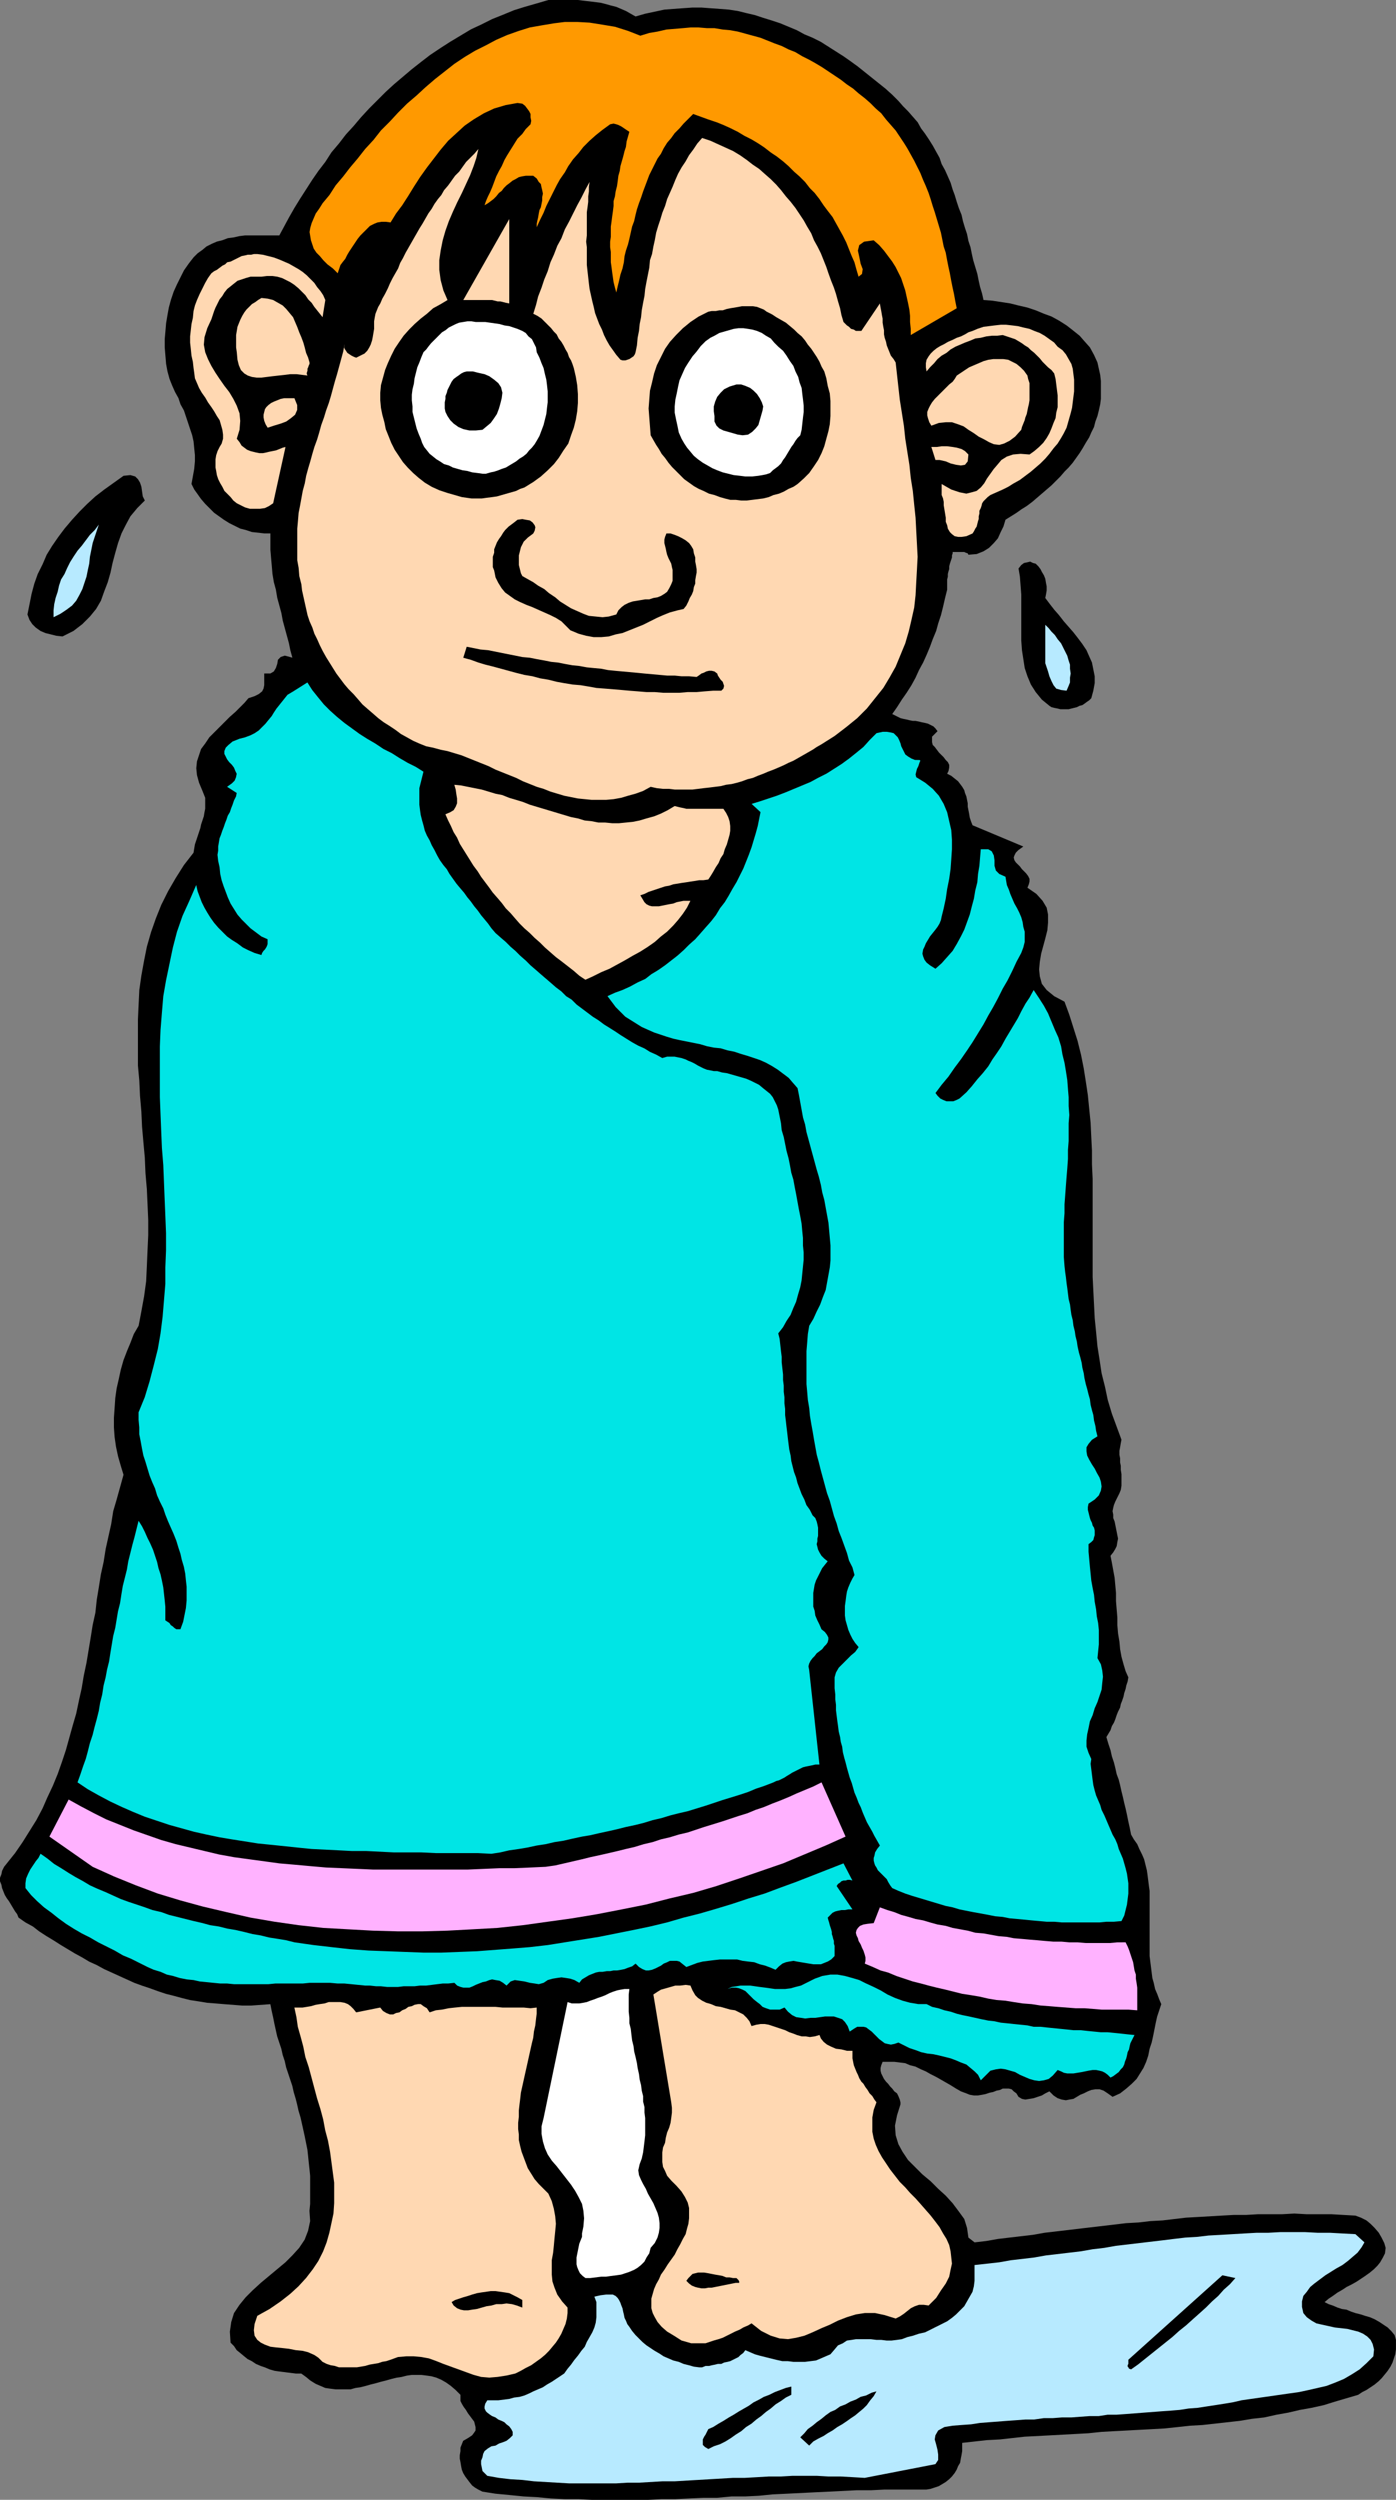 <?xml version="1.0" encoding="UTF-8" standalone="no"?>
<svg
   version="1.0"
   width="86.972mm"
   height="155.668mm"
   id="svg38"
   sodipodi:docname="All Wet - Boy.wmf"
   xmlns:inkscape="http://www.inkscape.org/namespaces/inkscape"
   xmlns:sodipodi="http://sodipodi.sourceforge.net/DTD/sodipodi-0.dtd"
   xmlns="http://www.w3.org/2000/svg"
   xmlns:svg="http://www.w3.org/2000/svg">
  <rect width="100%" height="100%" fill="#808080" stroke="none"/>
  <sodipodi:namedview
     id="namedview38"
     pagecolor="#ffffff"
     bordercolor="#000000"
     borderopacity="0.25"
     inkscape:showpageshadow="2"
     inkscape:pageopacity="0.0"
     inkscape:pagecheckerboard="0"
     inkscape:deskcolor="#d1d1d1"
     inkscape:document-units="mm" />
  <defs
     id="defs1">
    <pattern
       id="WMFhbasepattern"
       patternUnits="userSpaceOnUse"
       width="6"
       height="6"
       x="0"
       y="0" />
  </defs>
  <path
     style="fill:#000000;fill-opacity:1;fill-rule:evenodd;stroke:none"
     d="m 149.65,3.878 2.263,-0.646 2.263,-0.485 2.263,-0.485 2.101,-0.162 2.263,-0.162 2.263,-0.162 h 2.101 l 2.101,0.162 2.263,0.162 2.101,0.162 2.101,0.323 1.939,0.485 2.101,0.485 1.939,0.646 2.101,0.646 1.939,0.646 1.939,0.808 1.939,0.808 1.778,0.97 1.939,0.808 1.939,0.97 1.778,1.131 1.778,1.131 1.778,1.131 1.616,1.131 1.778,1.293 1.616,1.293 1.616,1.293 1.616,1.293 1.616,1.293 1.616,1.454 1.454,1.454 1.131,1.293 1.131,1.131 1.131,1.293 1.131,1.293 0.808,1.454 0.97,1.293 0.97,1.454 0.808,1.293 0.808,1.454 0.808,1.454 0.485,1.454 0.808,1.454 0.646,1.454 0.646,1.454 0.485,1.616 0.485,1.293 0.485,1.616 0.485,1.454 0.646,1.616 0.323,1.454 0.485,1.616 0.485,1.454 0.323,1.616 0.485,1.454 0.323,1.616 0.323,1.454 0.485,1.616 0.485,1.616 0.323,1.616 0.323,1.454 0.485,1.616 0.323,1.454 2.101,0.162 2.101,0.323 2.101,0.323 1.939,0.485 2.101,0.485 1.939,0.646 1.939,0.808 1.778,0.646 1.778,0.97 1.778,1.131 1.454,1.131 1.616,1.293 1.131,1.293 1.293,1.454 0.97,1.778 0.808,1.778 0.323,1.454 0.323,1.454 0.162,1.454 v 1.454 1.293 1.454 l -0.162,1.293 -0.323,1.454 -0.323,1.293 -0.485,1.293 -0.323,1.293 -0.646,1.293 -0.485,1.131 -0.808,1.293 -0.646,1.131 -0.808,1.293 -0.808,1.131 -0.808,1.131 -0.97,1.131 -0.97,0.97 -0.97,1.131 -1.131,1.131 -0.97,0.97 -1.131,0.97 -1.131,0.97 -1.131,0.97 -1.131,0.97 -1.293,0.97 -1.293,0.808 -1.131,0.808 -1.293,0.808 -1.293,0.808 -0.485,1.616 -0.646,1.293 -0.646,1.454 -0.97,1.131 -1.131,1.131 -1.293,0.808 -1.616,0.646 -1.939,0.162 -0.162,-0.323 -0.485,-0.162 -0.323,-0.162 h -0.646 -0.485 -0.485 -0.485 -0.646 v 0.323 l -0.162,0.485 v 0.485 l -0.162,0.485 -0.162,0.485 -0.162,0.485 -0.162,0.646 v 0.646 l -0.162,0.485 -0.162,0.646 v 0.646 l -0.162,0.646 v 0.646 0.646 0.485 0.646 l -0.485,1.939 -0.485,2.101 -0.485,1.939 -0.646,1.939 -0.485,1.778 -0.808,1.939 -0.646,1.778 -0.808,1.939 -0.808,1.778 -0.97,1.778 -0.808,1.778 -0.97,1.778 -1.131,1.778 -1.131,1.616 -1.131,1.778 -1.131,1.616 0.646,0.323 0.646,0.323 0.646,0.323 0.646,0.162 0.808,0.162 0.646,0.162 0.808,0.162 h 0.646 l 0.808,0.162 0.646,0.162 0.808,0.162 0.646,0.162 0.646,0.323 0.646,0.323 0.485,0.485 0.485,0.646 -0.646,0.646 -0.646,0.646 v 0.646 0.646 l 0.162,0.646 0.485,0.485 0.485,0.646 0.485,0.646 0.485,0.485 0.646,0.646 0.485,0.646 0.485,0.485 0.323,0.646 v 0.646 l -0.162,0.808 -0.323,0.646 0.97,0.485 0.808,0.646 0.808,0.646 0.485,0.646 0.485,0.646 0.485,0.808 0.162,0.646 0.323,0.808 0.162,0.808 0.162,0.808 v 0.808 l 0.162,0.808 0.162,0.808 0.162,0.97 0.323,0.97 0.323,0.808 11.959,5.009 -1.131,0.808 -0.646,0.646 -0.323,0.646 -0.162,0.485 0.162,0.646 0.323,0.485 0.485,0.485 0.485,0.485 0.485,0.646 0.485,0.485 0.485,0.485 0.485,0.646 0.323,0.646 v 0.646 l -0.162,0.646 -0.323,0.808 2.101,1.454 1.454,1.616 0.97,1.616 0.323,1.616 v 1.939 l -0.162,1.778 -0.485,1.939 -0.485,1.778 -0.485,1.778 -0.323,1.939 -0.162,1.778 0.162,1.616 0.485,1.778 1.131,1.454 1.778,1.454 2.424,1.293 1.131,3.07 0.97,3.07 0.97,3.07 0.808,3.232 0.646,3.232 0.485,3.07 0.485,3.232 0.323,3.232 0.323,3.232 0.162,3.393 0.162,3.232 v 3.232 l 0.162,3.393 v 3.232 3.232 3.393 3.232 3.393 3.232 3.393 l 0.162,3.232 0.162,3.232 0.162,3.232 0.323,3.232 0.323,3.393 0.485,3.07 0.485,3.232 0.808,3.232 0.646,3.07 0.97,3.232 1.131,3.07 1.131,3.07 -0.162,0.808 -0.162,0.97 -0.162,0.808 v 0.97 l 0.162,0.808 v 0.97 l 0.162,0.808 v 0.97 l 0.162,0.97 v 0.808 0.97 0.97 l -0.162,0.97 -0.323,0.808 -0.485,0.97 -0.485,0.97 -0.323,0.808 -0.162,0.646 -0.162,0.808 0.162,0.808 v 0.808 l 0.323,0.808 0.162,0.808 0.162,0.808 0.162,0.808 0.162,0.808 0.162,0.808 -0.162,0.808 -0.162,0.97 -0.323,0.646 -0.485,0.808 -0.646,0.808 0.323,1.616 0.323,1.778 0.323,1.778 0.162,1.778 0.162,1.778 v 1.939 l 0.162,1.939 0.162,1.939 v 1.778 l 0.162,1.939 0.323,1.939 0.162,1.778 0.323,1.778 0.485,1.778 0.485,1.616 0.646,1.454 -0.162,0.97 -0.323,0.97 -0.162,0.808 -0.323,0.97 -0.162,0.808 -0.323,0.97 -0.323,0.808 -0.162,0.808 -0.485,0.97 -0.323,0.808 -0.323,0.97 -0.323,0.808 -0.485,0.808 -0.323,0.97 -0.485,0.808 -0.485,0.808 0.485,1.616 0.485,1.454 0.323,1.454 0.485,1.454 0.323,1.293 0.323,1.454 0.485,1.293 0.323,1.293 0.323,1.454 0.323,1.293 0.323,1.454 0.323,1.293 0.323,1.454 0.323,1.616 0.323,1.454 0.323,1.616 0.646,1.131 0.808,1.131 0.485,1.131 0.646,1.293 0.485,1.131 0.323,1.293 0.323,1.293 0.162,1.131 0.162,1.293 0.162,1.293 0.162,1.131 v 1.293 1.293 1.293 1.293 1.293 1.293 1.131 1.293 1.293 1.293 1.293 1.293 l 0.162,1.293 0.162,1.293 0.162,1.293 0.162,1.293 0.323,1.131 0.323,1.454 0.485,1.131 0.485,1.293 0.485,1.131 -0.485,1.454 -0.485,1.454 -0.323,1.454 -0.323,1.616 -0.323,1.616 -0.323,1.454 -0.485,1.454 -0.323,1.616 -0.485,1.454 -0.646,1.454 -0.808,1.293 -0.808,1.293 -1.131,1.131 -1.293,1.131 -1.454,1.131 -1.778,0.808 -1.131,-0.808 -0.97,-0.646 -0.97,-0.323 h -0.97 l -0.97,0.162 -0.808,0.323 -0.97,0.485 -0.808,0.323 -0.808,0.485 -0.808,0.485 -0.97,0.162 -0.808,0.162 -0.97,-0.162 -0.97,-0.323 -0.97,-0.646 -0.97,-0.97 -0.97,0.485 -0.808,0.485 -0.97,0.323 -0.97,0.323 -0.97,0.162 -0.97,0.162 -0.808,-0.162 -0.808,-0.485 -0.485,-0.808 -0.646,-0.485 -0.485,-0.485 -0.646,-0.162 h -0.646 -0.808 l -0.646,0.323 -0.808,0.162 -0.808,0.323 -0.808,0.162 -0.97,0.323 -0.808,0.162 -0.97,0.162 h -0.97 l -0.97,-0.162 -0.808,-0.323 -1.293,-0.485 -1.131,-0.646 -1.293,-0.808 -1.131,-0.646 -1.131,-0.646 -1.131,-0.646 -1.293,-0.646 -1.131,-0.646 -1.131,-0.485 -1.293,-0.646 -1.293,-0.323 -1.131,-0.485 -1.293,-0.162 -1.293,-0.162 h -1.454 -1.293 l -0.323,0.808 -0.162,0.646 v 0.646 l 0.162,0.646 0.323,0.646 0.323,0.646 0.485,0.646 0.485,0.485 0.485,0.646 0.485,0.485 0.485,0.646 0.646,0.485 0.323,0.646 0.323,0.808 0.162,0.646 v 0.485 l -0.808,2.585 -0.485,2.424 0.162,2.262 0.646,2.101 0.97,1.778 1.293,1.939 1.616,1.616 1.778,1.778 1.939,1.616 1.778,1.778 1.778,1.616 1.616,1.778 1.454,1.939 1.293,1.778 0.646,2.101 0.323,2.262 1.454,1.131 2.747,-0.323 2.747,-0.485 2.747,-0.323 2.747,-0.323 2.747,-0.323 2.747,-0.485 2.747,-0.323 2.747,-0.323 2.747,-0.323 2.747,-0.323 2.747,-0.323 2.747,-0.323 2.747,-0.323 2.909,-0.162 2.747,-0.323 2.909,-0.162 2.747,-0.323 2.747,-0.323 2.909,-0.162 2.747,-0.162 2.747,-0.162 2.909,-0.162 h 2.909 l 2.747,-0.162 h 2.909 2.747 l 2.909,-0.162 2.909,0.162 h 2.909 2.909 l 2.747,0.162 2.909,0.162 1.293,0.485 1.293,0.646 0.97,0.808 0.97,0.97 0.97,1.131 0.646,1.131 0.646,1.293 0.323,1.131 -0.162,1.293 -0.485,0.97 -0.646,1.131 -0.646,0.808 -0.808,0.808 -0.97,0.808 -1.131,0.808 -0.97,0.646 -0.97,0.646 -1.131,0.646 -1.293,0.646 -0.97,0.646 -1.131,0.646 -1.131,0.808 -0.97,0.646 -0.97,0.808 0.97,0.485 0.97,0.323 1.131,0.485 0.97,0.323 1.131,0.162 1.131,0.485 0.97,0.323 1.293,0.323 0.97,0.323 1.131,0.323 1.131,0.485 1.131,0.646 0.97,0.646 0.97,0.646 0.808,0.808 0.808,0.97 0.323,1.131 v 1.131 1.131 l -0.162,1.131 -0.323,0.97 -0.323,0.97 -0.485,0.97 -0.646,0.97 -0.646,0.808 -0.808,0.97 -0.646,0.646 -0.97,0.808 -0.97,0.646 -0.97,0.646 -0.97,0.485 -0.97,0.646 -2.747,0.808 -2.747,0.808 -2.586,0.808 -2.909,0.646 -2.747,0.485 -2.747,0.646 -2.747,0.485 -2.909,0.646 -2.909,0.323 -2.909,0.485 -2.909,0.323 -2.909,0.323 -2.909,0.323 -2.909,0.162 -2.909,0.323 -3.071,0.323 -2.909,0.162 -3.071,0.162 -2.909,0.162 -3.071,0.162 -2.909,0.162 -3.071,0.323 -2.909,0.162 -3.071,0.162 -2.909,0.162 -3.071,0.162 -3.071,0.162 -2.909,0.323 -2.909,0.323 -3.071,0.162 -2.909,0.323 -2.909,0.323 v 0.97 0.97 l -0.162,0.97 -0.162,0.808 -0.162,0.97 -0.485,0.808 -0.323,0.808 -0.485,0.808 -0.646,0.808 -0.646,0.646 -0.808,0.646 -0.808,0.485 -0.808,0.485 -0.97,0.323 -0.97,0.323 -0.97,0.162 h -3.232 -3.394 -3.232 l -3.232,0.162 h -3.394 l -3.232,0.162 -3.232,0.162 -3.394,0.162 -3.232,0.162 -3.232,0.162 -3.394,0.162 -3.232,0.323 -3.232,0.162 h -3.232 l -3.394,0.323 h -3.232 l -3.394,0.162 -3.232,0.162 h -3.232 l -3.232,0.162 h -3.232 -3.394 -3.232 -3.232 l -3.232,-0.162 h -3.232 l -3.232,-0.162 -3.394,-0.323 -3.071,-0.162 -3.232,-0.323 -3.394,-0.323 -3.071,-0.485 -0.97,-0.485 -0.808,-0.485 -0.646,-0.485 -0.646,-0.808 -0.485,-0.646 -0.485,-0.646 -0.485,-0.808 -0.323,-0.808 -0.162,-0.808 -0.162,-0.97 -0.162,-0.808 v -0.808 l 0.162,-0.97 v -0.808 l 0.323,-0.808 0.323,-0.808 1.131,-0.646 0.97,-0.646 0.485,-0.646 0.323,-0.485 v -0.808 l -0.162,-0.646 -0.162,-0.646 -0.485,-0.646 -0.485,-0.646 -0.485,-0.646 -0.485,-0.808 -0.485,-0.646 -0.485,-0.808 -0.323,-0.646 v -0.808 -0.646 l -1.131,-1.131 -1.131,-0.97 -1.131,-0.808 -1.131,-0.646 -1.131,-0.485 -1.131,-0.323 -1.131,-0.162 -1.293,-0.162 h -1.131 -1.131 l -1.131,0.162 -1.293,0.323 -1.131,0.162 -1.293,0.323 -1.131,0.323 -1.293,0.323 -1.131,0.323 -1.293,0.323 -1.131,0.323 -1.293,0.323 -1.131,0.162 -1.131,0.323 h -1.293 -1.131 -1.131 l -1.293,-0.162 -1.131,-0.162 -1.131,-0.485 -1.131,-0.485 -1.293,-0.808 -0.97,-0.808 -1.131,-0.808 h -1.293 l -1.293,-0.162 -1.293,-0.162 -1.293,-0.162 -1.131,-0.162 -1.131,-0.323 -1.131,-0.485 -0.97,-0.323 -1.131,-0.485 -0.97,-0.646 -0.97,-0.485 -0.808,-0.646 -0.97,-0.808 -0.808,-0.646 -0.646,-0.97 -0.808,-0.808 -0.162,-2.585 0.323,-2.262 0.646,-2.101 1.293,-1.939 1.454,-1.778 1.616,-1.616 1.939,-1.778 1.939,-1.616 1.939,-1.616 1.939,-1.616 1.616,-1.616 1.616,-1.778 1.293,-1.939 0.808,-2.101 0.485,-2.262 -0.162,-2.424 0.162,-1.616 v -1.778 -1.616 -1.616 -1.616 l -0.162,-1.616 -0.162,-1.454 -0.162,-1.616 -0.162,-1.454 -0.323,-1.616 -0.323,-1.616 -0.323,-1.454 -0.323,-1.454 -0.323,-1.454 -0.485,-1.616 -0.323,-1.454 -0.323,-1.293 -0.485,-1.616 -0.323,-1.454 -0.485,-1.454 -0.485,-1.454 -0.485,-1.454 -0.323,-1.454 -0.485,-1.454 -0.323,-1.454 -0.485,-1.454 -0.485,-1.454 -0.323,-1.454 -0.323,-1.454 -0.323,-1.616 -0.323,-1.454 -0.323,-1.616 -2.263,0.162 -2.263,0.162 h -2.101 l -2.101,-0.162 -2.101,-0.162 -1.939,-0.162 -2.101,-0.162 -1.939,-0.323 -2.101,-0.323 -1.939,-0.485 -1.778,-0.485 -1.939,-0.485 -1.939,-0.646 -1.778,-0.646 -1.939,-0.646 -1.778,-0.646 -1.778,-0.808 -1.778,-0.808 -1.778,-0.808 -1.778,-0.808 -1.778,-0.97 -1.778,-0.808 -1.616,-0.97 -1.778,-0.97 -1.616,-0.97 -1.616,-0.97 -1.778,-1.131 -1.616,-0.97 L 9.212,454.556 7.757,453.425 5.98,452.455 4.363,451.324 4.04,450.516 3.555,449.87 3.071,449.062 2.586,448.254 2.101,447.446 1.616,446.799 1.131,445.991 0.808,445.184 0.485,444.376 0.323,443.568 0,442.76 v -0.808 l 0.323,-0.808 0.162,-0.808 0.485,-0.97 0.646,-0.808 1.939,-2.424 1.778,-2.585 1.616,-2.585 1.616,-2.585 1.454,-2.747 1.131,-2.585 1.293,-2.747 1.131,-2.747 0.97,-2.747 0.97,-2.909 0.808,-2.909 0.808,-2.909 0.808,-2.747 0.646,-3.07 0.646,-2.909 0.485,-2.909 0.646,-3.07 0.485,-2.909 0.485,-2.909 0.485,-3.07 0.646,-2.909 0.323,-3.07 0.485,-2.909 0.485,-3.07 0.646,-2.909 0.485,-3.07 0.646,-2.909 0.646,-2.909 0.485,-3.07 0.808,-2.747 0.808,-2.909 0.808,-2.909 -0.646,-2.101 -0.646,-2.262 -0.485,-2.262 -0.323,-2.262 -0.162,-2.262 v -2.262 l 0.162,-2.262 0.162,-2.424 0.323,-2.262 0.485,-2.101 0.485,-2.262 0.646,-2.262 0.808,-2.101 0.808,-1.939 0.808,-2.101 1.131,-1.939 0.646,-3.393 0.646,-3.555 0.485,-3.555 0.162,-3.555 0.162,-3.717 0.162,-3.555 v -3.555 l -0.162,-3.717 -0.162,-3.555 -0.323,-3.717 -0.162,-3.717 -0.323,-3.555 -0.323,-3.717 -0.162,-3.555 -0.323,-3.717 -0.162,-3.555 -0.323,-3.555 v -3.717 -3.555 -3.555 l 0.162,-3.555 0.162,-3.393 0.485,-3.393 0.646,-3.555 0.646,-3.232 0.97,-3.393 1.131,-3.232 1.293,-3.232 1.616,-3.232 1.778,-3.07 1.939,-3.07 2.263,-2.909 0.162,-0.97 0.162,-0.97 0.323,-0.97 0.323,-0.97 0.323,-0.97 0.323,-0.97 0.162,-0.808 0.323,-0.97 0.323,-0.97 0.162,-0.97 0.162,-0.808 v -0.97 -0.808 -0.808 l -0.323,-0.808 -0.323,-0.808 -0.808,-1.939 -0.485,-1.778 -0.162,-1.616 0.162,-1.616 0.485,-1.454 0.485,-1.454 0.97,-1.293 0.97,-1.454 1.131,-1.131 1.293,-1.293 1.131,-1.131 1.293,-1.293 1.293,-1.131 1.131,-1.131 0.97,-0.97 0.97,-1.131 1.454,-0.485 0.97,-0.485 0.808,-0.646 0.323,-0.646 0.162,-0.808 v -0.808 -0.97 -0.97 h 1.454 l 0.808,-0.485 0.485,-0.808 0.323,-0.97 0.162,-0.97 0.646,-0.646 0.97,-0.323 1.778,0.485 -0.485,-1.778 -0.323,-1.616 -0.485,-1.778 -0.485,-1.778 -0.485,-1.778 -0.323,-1.778 -0.485,-1.778 -0.485,-1.778 -0.323,-1.939 -0.485,-1.778 -0.323,-1.939 -0.162,-1.939 -0.162,-1.778 -0.162,-1.939 v -1.939 -1.939 h -1.454 l -1.454,-0.162 -1.454,-0.162 -1.454,-0.485 -1.293,-0.323 -1.293,-0.646 -1.293,-0.646 -1.293,-0.808 -1.131,-0.808 -1.131,-0.808 -0.97,-0.97 -1.131,-1.131 -0.97,-1.131 -0.808,-1.131 -0.808,-1.131 -0.646,-1.293 0.323,-1.778 0.323,-1.778 0.162,-1.778 v -1.454 l -0.162,-1.616 -0.162,-1.616 -0.323,-1.454 -0.485,-1.454 -0.485,-1.454 -0.485,-1.454 -0.485,-1.454 -0.808,-1.454 -0.485,-1.454 -0.808,-1.454 -0.646,-1.454 -0.646,-1.616 -0.485,-1.778 -0.323,-1.778 -0.162,-1.939 -0.162,-1.939 v -1.939 l 0.162,-1.778 0.162,-1.939 0.323,-1.939 0.323,-1.778 0.485,-1.778 0.646,-1.939 0.808,-1.778 0.808,-1.616 0.808,-1.616 1.131,-1.616 1.131,-1.454 0.97,-0.97 1.131,-0.808 0.97,-0.808 1.293,-0.646 1.131,-0.485 1.293,-0.323 1.293,-0.485 1.293,-0.162 1.454,-0.323 1.293,-0.162 h 1.454 1.293 1.293 1.454 1.293 1.293 l 1.131,-2.101 1.131,-2.101 1.293,-2.262 1.293,-2.101 1.454,-2.262 1.454,-2.262 1.454,-2.101 1.616,-2.101 1.454,-2.262 1.778,-2.101 1.616,-2.101 1.778,-1.939 1.778,-2.101 1.939,-2.101 1.939,-1.939 1.939,-1.939 1.939,-1.778 2.101,-1.778 2.101,-1.778 2.263,-1.778 2.101,-1.616 2.424,-1.616 2.263,-1.454 2.424,-1.454 2.424,-1.454 2.424,-1.131 2.586,-1.293 2.424,-0.97 2.747,-1.131 2.586,-0.808 L 126.378,0.808 129.126,0 h 1.454 1.454 1.293 1.454 1.293 l 1.293,0.162 1.454,0.162 1.293,0.162 1.293,0.162 1.293,0.323 1.131,0.323 1.293,0.323 1.131,0.485 1.131,0.485 1.131,0.646 z"
     id="path1" />
  <path
     style="fill:#ff9900;fill-opacity:1;fill-rule:evenodd;stroke:none"
     d="m 150.781,8.403 2.101,-0.646 1.939,-0.323 2.101,-0.485 1.939,-0.162 1.939,-0.162 1.778,-0.162 h 1.939 l 1.939,0.162 h 1.778 l 1.939,0.323 1.778,0.162 1.778,0.323 1.778,0.485 1.778,0.485 1.778,0.485 1.616,0.646 1.616,0.646 1.778,0.646 1.616,0.808 1.616,0.646 1.616,0.97 1.616,0.808 1.454,0.808 1.616,0.97 1.454,0.97 1.454,0.97 1.454,0.97 1.454,1.131 1.454,0.97 1.293,1.131 1.454,1.131 1.293,1.131 1.293,1.293 1.293,1.131 1.131,1.454 1.131,1.293 1.131,1.293 0.97,1.454 0.97,1.454 0.808,1.293 0.808,1.454 0.808,1.454 0.808,1.616 0.646,1.293 0.646,1.616 0.646,1.454 0.646,1.616 0.485,1.454 0.485,1.616 0.485,1.454 0.485,1.616 0.485,1.616 0.485,1.616 0.323,1.616 0.323,1.616 0.485,1.454 0.323,1.778 0.323,1.616 0.323,1.454 0.323,1.778 0.323,1.616 0.323,1.454 0.323,1.778 0.323,1.616 -10.828,6.302 v -1.454 l -0.162,-1.616 v -1.454 l -0.162,-1.454 -0.323,-1.616 -0.323,-1.454 -0.323,-1.454 -0.485,-1.454 -0.485,-1.454 -0.646,-1.293 -0.646,-1.293 -0.808,-1.293 -0.97,-1.293 -0.97,-1.293 -1.131,-1.293 -1.293,-1.131 -2.263,0.323 -1.131,0.808 -0.323,1.293 0.323,1.454 0.323,1.616 0.485,1.293 -0.162,1.131 -0.808,0.646 -0.485,-1.616 -0.485,-1.778 -0.646,-1.454 -0.646,-1.616 -0.646,-1.616 -0.808,-1.616 -0.808,-1.454 -0.808,-1.454 -0.808,-1.454 -1.131,-1.454 -0.97,-1.293 -0.97,-1.454 -1.131,-1.454 -1.131,-1.131 -1.131,-1.454 -1.293,-1.293 -1.293,-1.131 -1.293,-1.293 -1.293,-1.131 -1.454,-1.131 -1.454,-0.97 -1.454,-1.131 -1.454,-0.97 -1.616,-0.97 -1.616,-0.808 -1.616,-0.97 -1.616,-0.808 -1.778,-0.808 -1.616,-0.646 -1.939,-0.646 -1.778,-0.646 -1.778,-0.646 -1.131,1.131 -1.131,1.131 -0.97,1.131 -1.131,1.131 -0.808,1.131 -0.97,1.131 -0.808,1.293 -0.646,1.293 -0.808,1.131 -0.646,1.293 -0.646,1.293 -0.646,1.293 -0.485,1.293 -0.485,1.293 -0.485,1.293 -0.485,1.454 -0.485,1.293 -0.485,1.454 -0.323,1.293 -0.323,1.454 -0.485,1.293 -0.323,1.454 -0.323,1.454 -0.323,1.293 -0.485,1.454 -0.323,1.293 -0.162,1.454 -0.323,1.454 -0.485,1.454 -0.323,1.454 -0.323,1.293 -0.323,1.454 -0.323,-1.131 -0.323,-1.293 -0.162,-1.131 -0.162,-1.131 -0.162,-1.293 -0.162,-1.131 V 60.597 59.304 l -0.162,-1.131 v -1.293 l 0.162,-1.131 v -1.131 -1.293 l 0.162,-1.131 0.162,-1.293 0.162,-1.131 0.162,-1.293 v -1.131 l 0.323,-1.131 0.162,-1.131 0.323,-1.293 0.162,-1.131 0.162,-1.293 0.323,-1.131 0.162,-1.131 0.323,-1.131 0.323,-1.131 0.323,-1.293 0.323,-0.97 0.162,-1.293 0.323,-1.131 0.323,-1.131 -0.485,-0.323 -0.485,-0.323 -0.485,-0.323 -0.485,-0.323 -0.646,-0.323 -0.485,-0.162 -0.646,-0.162 -0.808,0.162 -1.778,1.293 -1.616,1.293 -1.454,1.293 -1.454,1.454 -1.131,1.454 -1.293,1.454 -1.131,1.616 -0.808,1.454 -1.131,1.616 -0.808,1.454 -0.808,1.616 -0.808,1.616 -0.808,1.616 -0.646,1.616 -0.808,1.616 -0.808,1.778 v -0.808 l 0.162,-0.808 0.162,-0.646 0.162,-0.97 0.162,-0.808 0.323,-0.646 0.162,-0.808 0.162,-0.808 v -0.808 l 0.162,-0.808 -0.162,-0.808 -0.162,-0.646 -0.162,-0.808 -0.485,-0.485 -0.485,-0.808 -0.808,-0.646 h -0.97 -0.808 l -0.97,0.162 -0.646,0.162 -0.808,0.485 -0.646,0.323 -0.808,0.646 -0.646,0.485 -0.646,0.646 -0.485,0.646 -0.646,0.485 -0.646,0.808 -0.646,0.646 -0.646,0.485 -0.646,0.485 -0.808,0.485 0.323,-0.97 0.485,-1.131 0.485,-0.97 0.485,-1.131 0.485,-1.293 0.485,-1.293 0.646,-1.293 0.646,-1.131 0.646,-1.454 0.646,-1.131 0.808,-1.293 0.808,-1.293 0.808,-1.293 1.131,-1.131 0.808,-1.131 1.131,-1.131 0.162,-0.808 -0.162,-0.808 v -0.808 l -0.323,-0.646 -0.485,-0.646 -0.485,-0.646 -0.646,-0.485 -1.131,-0.162 -2.747,0.485 -2.747,0.808 -2.424,1.131 -2.424,1.454 -2.101,1.454 -1.939,1.778 -1.939,1.778 -1.778,2.101 -1.616,2.101 -1.616,2.101 -1.616,2.262 -1.454,2.262 -1.293,2.101 -1.454,2.262 -1.454,1.939 -1.293,2.101 -1.131,-0.162 h -0.97 l -0.97,0.162 -0.808,0.323 -0.97,0.485 -0.646,0.646 -0.808,0.808 -0.808,0.808 -0.646,0.808 -0.646,0.97 -0.646,0.97 -0.646,0.97 -0.485,0.808 -0.485,0.97 -0.646,0.808 -0.485,0.646 -0.646,1.939 -1.131,-1.131 -1.293,-0.97 -0.97,-0.97 -0.808,-0.97 -0.808,-0.808 -0.646,-0.97 -0.323,-0.97 -0.323,-0.97 -0.162,-0.97 -0.162,-0.97 0.162,-0.97 0.323,-1.131 0.485,-1.131 0.485,-1.131 0.808,-1.131 0.808,-1.293 1.616,-1.939 1.454,-2.262 1.778,-2.101 1.616,-2.101 1.778,-2.101 1.778,-2.262 1.939,-2.101 1.778,-2.262 2.101,-2.101 1.939,-2.101 2.101,-2.101 2.263,-1.939 2.101,-1.939 2.263,-1.939 2.263,-1.778 2.263,-1.778 2.424,-1.616 2.424,-1.454 2.586,-1.293 2.424,-1.293 2.586,-1.131 2.747,-0.97 2.586,-0.808 2.747,-0.485 2.909,-0.485 2.586,-0.323 h 2.909 l 2.909,0.162 3.071,0.485 2.909,0.485 3.071,0.97 z"
     id="path2" />
  <path
     style="fill:#ffd8b2;fill-opacity:1;fill-rule:evenodd;stroke:none"
     d="m 198.618,75.786 0.323,0.323 0.485,0.485 0.485,0.323 0.485,0.485 0.646,0.162 0.485,0.323 h 0.646 0.646 l 4.363,-6.464 0.162,0.97 0.162,0.808 0.162,0.97 0.162,0.808 v 0.97 l 0.162,0.97 0.162,0.808 v 0.97 l 0.162,0.808 0.323,0.97 0.162,0.808 0.323,0.808 0.323,0.808 0.323,0.808 0.646,0.808 0.485,0.808 0.323,2.909 0.323,2.909 0.323,2.909 0.485,3.07 0.485,3.07 0.323,3.07 0.485,3.07 0.485,3.07 0.323,3.07 0.485,3.07 0.323,3.232 0.323,3.07 0.162,3.07 0.162,3.07 0.162,3.07 -0.162,3.07 -0.162,2.909 -0.162,3.07 -0.323,2.909 -0.646,2.909 -0.646,2.747 -0.808,2.747 -1.131,2.747 -1.131,2.747 -1.454,2.585 -1.454,2.424 -1.939,2.424 -1.939,2.424 -2.263,2.262 -2.586,2.101 -2.747,2.101 -3.071,1.939 -1.131,0.646 -0.97,0.646 -1.131,0.646 -1.131,0.646 -1.131,0.646 -1.131,0.646 -1.131,0.485 -1.293,0.646 -1.131,0.485 -1.131,0.485 -1.293,0.485 -1.131,0.485 -1.293,0.485 -1.131,0.485 -1.293,0.323 -1.293,0.485 -1.131,0.323 -1.293,0.323 -1.293,0.162 -1.293,0.323 -1.293,0.162 -1.293,0.162 -1.454,0.162 -1.293,0.162 -1.293,0.162 h -1.454 -1.293 -1.454 l -1.293,-0.162 h -1.454 l -1.454,-0.162 -1.454,-0.323 -1.778,0.97 -1.778,0.646 -1.778,0.485 -1.616,0.485 -1.778,0.323 -1.778,0.162 h -1.616 -1.778 l -1.616,-0.162 -1.616,-0.162 -1.616,-0.323 -1.616,-0.323 -1.616,-0.485 -1.616,-0.485 -1.616,-0.646 -1.616,-0.485 -1.616,-0.646 -1.616,-0.646 -1.616,-0.808 -1.616,-0.646 -1.616,-0.646 -1.616,-0.646 -1.616,-0.808 -1.616,-0.646 -1.616,-0.646 -1.616,-0.646 -1.616,-0.646 -1.616,-0.485 -1.616,-0.485 -1.616,-0.323 -1.778,-0.485 -1.616,-0.323 -1.616,-0.646 -1.454,-0.646 -1.454,-0.808 -1.454,-0.808 -1.293,-0.97 -1.454,-0.97 -1.293,-0.808 -1.293,-0.97 -1.293,-1.131 -1.131,-0.97 -1.293,-1.131 -0.97,-1.131 -1.131,-1.293 -1.131,-1.131 -0.97,-1.131 -0.97,-1.293 -0.97,-1.293 -0.808,-1.293 -0.808,-1.293 -0.808,-1.293 -0.808,-1.454 -0.646,-1.293 -0.646,-1.454 -0.646,-1.293 -0.485,-1.454 -0.646,-1.454 -0.485,-1.454 -0.323,-1.454 -0.323,-1.454 -0.323,-1.454 -0.323,-1.454 -0.162,-1.454 -0.485,-1.939 -0.162,-1.939 -0.323,-1.778 v -1.939 -1.778 -1.939 -1.778 l 0.162,-1.778 0.162,-1.939 0.323,-1.616 0.323,-1.778 0.323,-1.778 0.485,-1.778 0.323,-1.778 0.485,-1.778 0.485,-1.616 0.485,-1.778 0.485,-1.616 0.646,-1.778 0.485,-1.616 0.485,-1.778 0.646,-1.778 0.485,-1.616 0.646,-1.778 0.485,-1.616 0.485,-1.778 0.485,-1.778 0.485,-1.616 0.485,-1.778 0.485,-1.778 0.485,-1.778 0.323,-1.778 -0.162,0.646 0.162,0.485 0.323,0.485 0.323,0.485 0.485,0.323 0.485,0.323 0.646,0.323 0.485,0.162 0.97,-0.485 0.97,-0.485 0.646,-0.646 0.485,-0.808 0.323,-0.646 0.323,-0.97 0.162,-0.808 0.162,-0.97 0.162,-0.97 V 76.594 75.625 l 0.162,-0.97 0.162,-0.808 0.323,-0.808 0.323,-0.808 0.485,-0.808 0.485,-1.131 0.646,-1.131 0.646,-1.293 0.485,-1.131 0.646,-1.293 0.646,-1.131 0.646,-1.131 0.485,-1.293 0.646,-1.131 0.646,-1.293 0.646,-1.131 0.646,-1.131 0.646,-1.131 0.646,-1.131 0.646,-1.131 0.808,-1.293 0.646,-1.131 0.646,-1.131 0.808,-1.131 0.646,-1.131 0.808,-1.131 0.808,-0.97 0.646,-1.131 0.97,-1.131 0.808,-1.131 0.808,-1.131 0.97,-0.97 0.808,-1.131 0.808,-1.131 0.97,-0.97 0.97,-0.97 0.97,-1.131 -0.485,2.101 -0.646,1.939 -0.808,2.101 -0.97,2.101 -0.97,2.101 -1.131,2.262 -0.97,2.101 -0.97,2.262 -0.808,2.262 -0.646,2.262 -0.485,2.424 -0.323,2.262 v 2.262 l 0.323,2.424 0.646,2.424 0.97,2.262 -1.616,0.97 -1.778,0.97 -1.454,1.293 -1.454,1.131 -1.454,1.293 -1.293,1.293 -1.293,1.454 -1.131,1.616 -0.97,1.454 -0.808,1.616 -0.808,1.778 -0.646,1.616 -0.485,1.778 -0.485,1.778 -0.162,1.778 v 1.778 l 0.162,1.778 0.323,1.616 0.485,1.778 0.323,1.616 0.646,1.616 0.646,1.616 0.808,1.616 0.97,1.454 0.97,1.454 1.131,1.293 1.293,1.293 1.293,1.131 1.454,1.131 1.616,0.97 1.778,0.808 1.939,0.646 1.131,0.323 1.131,0.323 1.131,0.323 1.131,0.162 1.131,0.162 h 1.293 1.131 l 1.131,-0.162 1.293,-0.162 1.131,-0.162 1.131,-0.323 1.131,-0.323 1.131,-0.323 1.131,-0.323 0.97,-0.485 0.97,-0.323 2.101,-1.293 1.778,-1.293 1.616,-1.454 1.454,-1.454 1.131,-1.454 1.131,-1.778 1.131,-1.616 0.646,-1.939 0.646,-1.778 0.485,-1.939 0.323,-1.939 0.162,-1.939 v -2.101 l -0.162,-2.101 -0.323,-1.939 -0.485,-2.101 -0.323,-0.97 -0.323,-0.808 -0.485,-0.808 -0.323,-0.97 -0.485,-0.808 -0.485,-0.97 -0.485,-0.808 -0.646,-0.808 -0.485,-0.97 -0.646,-0.646 -0.646,-0.808 -0.808,-0.808 -0.646,-0.646 -0.808,-0.808 -0.97,-0.646 -0.97,-0.485 0.646,-2.101 0.485,-1.939 0.808,-2.101 0.646,-1.939 0.808,-1.939 0.646,-2.101 0.808,-1.778 0.808,-2.101 0.97,-1.778 0.808,-2.101 0.97,-1.778 0.97,-1.939 0.97,-1.939 0.97,-1.778 0.97,-1.939 0.97,-1.778 -0.162,1.131 v 1.131 l -0.162,1.131 v 1.293 l -0.162,1.293 -0.162,1.131 v 1.454 1.293 1.293 1.454 l -0.162,1.454 0.162,1.293 v 1.454 1.454 1.293 l 0.162,1.454 0.162,1.454 0.162,1.454 0.162,1.293 0.323,1.454 0.323,1.454 0.323,1.293 0.323,1.454 0.485,1.293 0.485,1.293 0.646,1.293 0.485,1.293 0.646,1.293 0.646,1.131 0.808,1.131 0.808,1.131 0.97,1.131 0.485,0.162 h 0.646 l 0.485,-0.162 0.485,-0.162 0.485,-0.323 0.485,-0.323 0.323,-0.485 0.162,-0.485 0.323,-1.616 0.162,-1.778 0.323,-1.616 0.162,-1.616 0.323,-1.616 0.162,-1.616 0.323,-1.778 0.323,-1.616 0.162,-1.616 0.323,-1.778 0.323,-1.616 0.323,-1.616 0.162,-1.778 0.485,-1.454 0.323,-1.778 0.323,-1.454 0.323,-1.778 0.485,-1.616 0.485,-1.454 0.485,-1.616 0.646,-1.616 0.485,-1.616 0.646,-1.454 0.646,-1.454 0.646,-1.616 0.646,-1.454 0.808,-1.454 0.97,-1.454 0.808,-1.454 0.97,-1.293 0.97,-1.454 1.131,-1.293 1.939,0.646 1.778,0.808 1.778,0.808 1.778,0.808 1.616,0.97 1.616,1.131 1.454,1.131 1.454,0.97 1.454,1.293 1.293,1.131 1.293,1.293 1.131,1.293 1.131,1.454 1.131,1.293 1.131,1.454 0.97,1.454 0.97,1.454 0.808,1.454 0.97,1.616 0.646,1.616 0.808,1.454 0.808,1.616 0.646,1.616 0.646,1.616 0.485,1.454 0.646,1.778 0.646,1.616 0.485,1.454 0.485,1.778 0.485,1.616 0.323,1.616 z"
     id="path3" />
  <path
     style="fill:#ffd8b2;fill-opacity:1;fill-rule:evenodd;stroke:none"
     d="m 119.914,71.423 -0.808,-0.162 -0.646,-0.162 -0.646,-0.162 h -0.646 l -0.646,-0.162 -0.646,-0.162 h -0.646 -0.646 -0.485 -0.646 -0.646 -0.808 -0.646 -0.646 -0.808 -0.808 l 10.828,-19.068 z"
     id="path4" />
  <path
     style="fill:#ffd8b2;fill-opacity:1;fill-rule:evenodd;stroke:none"
     d="M 76.603,70.615 75.956,74.655 75.31,73.847 74.663,73.039 74.017,72.231 73.371,71.262 72.562,70.454 71.916,69.484 71.108,68.676 70.3,67.868 69.33,67.06 68.361,66.414 67.391,65.929 66.421,65.444 65.29,65.121 64.159,64.96 h -1.293 l -1.293,0.162 h -1.293 -1.293 l -1.131,0.323 -0.97,0.323 -0.97,0.323 -0.808,0.646 -0.808,0.646 -0.808,0.646 -0.646,0.808 -0.485,0.808 -0.646,0.808 -0.485,0.97 -0.485,0.97 -0.323,0.808 -0.323,0.97 -0.323,0.97 -0.97,2.101 -0.646,2.101 -0.162,1.778 0.323,1.778 0.646,1.616 0.808,1.616 0.97,1.616 0.97,1.454 1.131,1.616 1.131,1.454 0.97,1.616 0.808,1.616 0.646,1.778 0.162,1.778 -0.162,2.101 -0.646,2.101 0.646,0.808 0.485,0.808 0.646,0.485 0.646,0.485 0.808,0.323 0.646,0.162 0.646,0.162 0.808,0.162 h 0.808 l 0.808,-0.162 0.646,-0.162 0.808,-0.162 0.808,-0.162 0.808,-0.323 0.808,-0.323 0.646,-0.162 -2.909,13.25 -0.97,0.646 -0.97,0.485 -1.131,0.162 h -1.131 -1.293 l -1.131,-0.323 -0.97,-0.485 -0.97,-0.485 -0.808,-0.646 -0.646,-0.808 -0.808,-0.808 -0.646,-0.646 -0.485,-0.97 -0.485,-0.808 -0.485,-0.97 -0.323,-0.97 -0.162,-0.97 -0.162,-0.808 v -0.97 -0.97 l 0.162,-0.97 0.323,-0.97 0.485,-0.97 0.485,-0.808 0.323,-1.131 v -0.97 L 52.361,101.156 52.038,100.025 51.715,98.894 51.068,97.924 50.422,96.793 49.776,95.824 48.968,94.692 48.321,93.561 47.513,92.43 46.867,91.299 46.382,90.168 45.897,89.037 45.735,87.744 l -0.162,-1.131 -0.162,-1.454 -0.323,-1.454 -0.162,-1.616 -0.162,-1.454 v -1.454 l 0.162,-1.454 0.162,-1.454 0.323,-1.454 0.162,-1.616 0.323,-1.293 0.485,-1.293 0.646,-1.454 0.646,-1.293 0.646,-1.293 0.646,-1.131 0.808,-1.131 0.646,-0.485 0.646,-0.323 0.646,-0.485 0.646,-0.485 0.646,-0.323 0.485,-0.485 0.808,-0.162 0.646,-0.323 0.646,-0.323 0.646,-0.323 0.646,-0.323 0.808,-0.162 0.646,-0.162 h 0.808 l 0.646,-0.162 h 0.808 l 1.293,0.162 1.293,0.323 1.293,0.323 1.293,0.485 1.131,0.485 1.131,0.485 1.131,0.646 1.131,0.646 0.97,0.646 0.97,0.808 0.808,0.808 0.97,0.97 0.646,0.97 0.808,0.97 0.646,0.97 z"
     id="path5" />
  <path
     style="fill:#ffd8b2;fill-opacity:1;fill-rule:evenodd;stroke:none"
     d="m 72.886,85.32 v 0.323 l -0.162,0.323 -0.162,0.485 -0.162,0.323 v 0.485 l -0.162,0.485 v 0.323 l 0.162,0.323 -1.293,-0.162 -1.293,-0.162 h -1.454 l -1.293,0.162 -1.454,0.162 -1.454,0.162 -1.293,0.162 -1.293,0.162 H 60.442 L 59.311,88.714 58.341,88.39 57.533,87.906 56.725,87.098 56.24,85.966 55.917,84.674 55.755,82.896 55.594,81.765 v -0.97 -0.97 -0.97 l 0.162,-0.97 0.162,-0.97 0.323,-0.808 0.323,-0.808 0.485,-0.97 0.485,-0.808 0.485,-0.646 0.646,-0.646 0.646,-0.646 0.808,-0.485 0.646,-0.485 0.808,-0.485 1.454,0.162 1.293,0.323 1.131,0.646 1.131,0.646 0.808,0.808 0.808,0.97 0.808,0.97 0.485,1.131 0.485,1.131 0.485,1.293 0.485,1.131 0.485,1.293 0.323,1.131 0.323,1.293 0.485,1.131 z"
     id="path6" />
  <path
     style="fill:#000000;fill-opacity:1;fill-rule:evenodd;stroke:none"
     d="m 194.093,87.421 0.485,1.616 0.323,1.778 0.485,1.778 0.162,1.778 v 1.778 1.778 l -0.162,1.939 -0.323,1.616 -0.485,1.778 -0.485,1.778 -0.646,1.616 -0.808,1.616 -0.97,1.454 -1.131,1.616 -1.293,1.293 -1.454,1.293 -0.97,0.646 -1.131,0.485 -1.131,0.646 -1.131,0.485 -1.293,0.323 -1.131,0.485 -1.293,0.323 -1.293,0.162 -1.293,0.162 -1.293,0.162 h -1.293 l -1.293,-0.162 h -1.293 l -1.293,-0.323 -1.131,-0.323 -1.293,-0.485 -1.293,-0.323 -1.293,-0.646 -1.131,-0.485 -1.131,-0.646 -1.131,-0.808 -1.131,-0.808 -0.97,-0.97 -0.97,-0.97 -0.97,-0.97 -0.808,-0.97 -0.808,-1.131 -0.808,-0.97 -0.646,-1.131 -0.646,-0.97 -0.646,-1.131 -0.646,-1.131 -0.162,-2.101 -0.162,-2.101 -0.162,-2.101 0.162,-2.101 0.162,-2.101 0.485,-1.939 0.485,-2.101 0.646,-1.939 0.97,-1.939 0.97,-1.939 1.131,-1.616 1.454,-1.616 1.616,-1.616 1.778,-1.454 1.939,-1.293 2.263,-1.131 0.808,-0.162 h 0.97 l 0.808,-0.162 h 0.808 l 0.97,-0.323 0.808,-0.162 0.97,-0.162 0.97,-0.162 0.808,-0.162 h 0.808 0.97 0.808 l 0.97,0.162 0.808,0.323 0.808,0.323 0.646,0.485 1.293,0.646 0.97,0.646 1.131,0.646 1.131,0.646 0.97,0.808 0.97,0.808 0.808,0.808 0.97,0.808 0.808,0.97 0.646,0.97 0.808,0.97 0.646,0.97 0.646,0.97 0.646,1.131 0.485,1.131 z"
     id="path7" />
  <path
     style="fill:#ffffff;fill-opacity:1;fill-rule:evenodd;stroke:none"
     d="m 126.378,82.896 0.646,1.293 0.485,1.293 0.485,1.131 0.323,1.454 0.323,1.293 0.162,1.293 0.162,1.454 v 1.293 1.293 l -0.162,1.293 -0.162,1.454 -0.323,1.293 -0.323,1.293 -0.485,1.293 -0.485,1.293 -0.646,1.131 -0.485,0.808 -0.646,0.808 -0.646,0.646 -0.646,0.808 -0.808,0.646 -0.808,0.485 -0.808,0.646 -0.808,0.485 -0.808,0.485 -0.808,0.485 -0.97,0.323 -0.808,0.323 -0.97,0.323 -0.808,0.162 -1.131,0.323 h -0.808 l -1.131,-0.162 -1.293,-0.162 -1.131,-0.323 -1.131,-0.162 -1.131,-0.323 -1.131,-0.323 -0.97,-0.485 -1.131,-0.323 -0.97,-0.646 -0.808,-0.485 -0.808,-0.646 -0.808,-0.646 -0.646,-0.808 -0.646,-0.808 -0.485,-0.97 -0.323,-0.97 -0.485,-1.131 -0.485,-1.293 -0.323,-1.293 -0.323,-1.293 -0.323,-1.293 v -1.293 l -0.162,-1.454 v -1.293 l 0.162,-1.293 0.323,-1.293 0.162,-1.293 0.323,-1.293 0.323,-1.293 0.485,-1.131 0.485,-1.293 0.485,-1.131 0.646,-0.646 0.485,-0.646 0.646,-0.808 0.646,-0.646 0.646,-0.646 0.646,-0.646 0.646,-0.646 0.808,-0.485 0.808,-0.646 0.646,-0.323 0.97,-0.485 0.808,-0.323 0.97,-0.162 0.97,-0.162 h 0.97 l 0.97,0.162 h 1.131 1.131 l 1.131,0.162 1.131,0.162 1.131,0.162 1.131,0.323 1.131,0.162 0.97,0.323 0.97,0.323 1.131,0.485 0.808,0.485 0.646,0.808 0.808,0.646 0.485,0.97 0.485,0.97 z"
     id="path8" />
  <path
     style="fill:#ffd8b2;fill-opacity:1;fill-rule:evenodd;stroke:none"
     d="m 249.04,81.604 1.131,0.808 0.808,0.97 0.646,1.131 0.646,1.131 0.323,1.131 0.162,1.293 0.162,1.293 v 1.293 1.454 l -0.162,1.293 -0.162,1.293 -0.162,1.293 -0.323,1.293 -0.323,1.131 -0.323,1.131 -0.323,1.131 -0.646,1.293 -0.646,1.131 -0.808,1.293 -0.97,1.131 -0.97,1.293 -0.97,1.131 -1.131,1.131 -1.131,0.97 -1.131,0.97 -1.293,0.97 -1.293,0.97 -1.454,0.808 -1.293,0.808 -1.293,0.646 -1.454,0.646 -1.454,0.646 -0.646,0.485 -0.485,0.485 -0.485,0.485 -0.323,0.485 -0.162,0.646 -0.162,0.485 -0.323,0.646 v 0.646 l -0.162,0.646 v 0.646 l -0.162,0.485 -0.162,0.646 -0.162,0.646 -0.323,0.485 -0.323,0.646 -0.323,0.485 -1.454,0.646 -1.131,0.162 h -0.808 l -0.808,-0.162 -0.646,-0.485 -0.485,-0.485 -0.485,-0.808 -0.162,-0.808 -0.323,-0.808 v -0.97 l -0.162,-0.97 -0.162,-0.97 -0.162,-0.97 v -0.808 l -0.162,-0.808 -0.323,-0.808 v -2.585 l 2.263,1.293 1.939,0.646 1.616,0.323 1.293,-0.323 1.131,-0.323 0.97,-0.808 0.808,-0.97 0.646,-1.131 0.808,-1.131 0.808,-1.131 0.97,-1.131 0.808,-0.97 1.293,-0.808 1.454,-0.485 1.778,-0.162 2.101,0.162 1.131,-0.808 1.131,-0.97 0.97,-0.97 0.808,-1.131 0.646,-1.131 0.485,-1.131 0.485,-1.293 0.485,-1.131 0.162,-1.293 0.323,-1.293 v -1.293 -1.454 l -0.162,-1.293 -0.162,-1.293 -0.162,-1.293 -0.323,-1.293 -0.646,-0.808 -0.808,-0.646 -0.646,-0.646 -0.646,-0.646 -0.646,-0.808 -0.646,-0.646 -0.646,-0.646 -0.808,-0.646 -0.646,-0.646 -0.808,-0.485 -0.646,-0.485 -0.808,-0.485 -0.808,-0.485 -0.97,-0.323 -0.97,-0.323 -0.97,-0.323 -1.293,0.162 h -1.293 l -1.293,0.162 -1.293,0.323 -1.293,0.162 -1.131,0.485 -1.293,0.485 -1.131,0.485 -1.131,0.485 -1.131,0.646 -0.97,0.808 -1.131,0.646 -0.97,0.808 -0.808,0.97 -0.97,0.97 -0.808,0.97 -0.162,-0.97 v -0.97 l 0.162,-0.808 0.485,-0.808 0.485,-0.646 0.646,-0.646 0.808,-0.646 0.808,-0.485 0.97,-0.485 0.808,-0.485 1.131,-0.485 0.97,-0.485 0.97,-0.323 0.97,-0.485 0.808,-0.485 0.97,-0.323 1.131,-0.485 1.454,-0.485 1.293,-0.162 1.293,-0.162 1.454,-0.162 h 1.293 l 1.454,0.162 1.293,0.162 1.293,0.323 1.454,0.323 1.131,0.485 1.293,0.485 1.131,0.646 1.131,0.808 1.131,0.808 z"
     id="path9" />
  <path
     style="fill:#ffffff;fill-opacity:1;fill-rule:evenodd;stroke:none"
     d="m 183.265,81.604 1.131,0.97 0.808,1.131 0.808,1.293 0.808,1.131 0.485,1.293 0.646,1.293 0.323,1.293 0.485,1.293 0.162,1.454 0.162,1.293 0.162,1.454 v 1.454 l -0.162,1.293 -0.162,1.454 -0.162,1.454 -0.323,1.293 -0.646,0.646 -0.485,0.646 -0.485,0.808 -0.485,0.646 -0.485,0.808 -0.485,0.808 -0.485,0.808 -0.485,0.646 -0.485,0.808 -0.646,0.646 -0.646,0.485 -0.646,0.485 -0.646,0.646 -0.97,0.323 -0.808,0.162 -0.97,0.162 -1.454,0.162 h -1.616 l -1.293,-0.162 -1.454,-0.162 -1.293,-0.323 -1.293,-0.323 -1.293,-0.485 -1.131,-0.485 -1.131,-0.646 -1.131,-0.646 -1.131,-0.808 -0.97,-0.808 -0.808,-0.97 -0.808,-0.97 -0.646,-0.97 -0.646,-1.131 -0.646,-1.454 -0.323,-1.616 -0.323,-1.454 -0.323,-1.616 v -1.454 l 0.162,-1.616 0.323,-1.454 0.323,-1.616 0.323,-1.454 0.646,-1.454 0.646,-1.454 0.808,-1.293 0.97,-1.454 0.97,-1.131 0.97,-1.293 1.131,-1.131 1.131,-0.808 0.97,-0.485 1.131,-0.646 1.131,-0.323 1.131,-0.323 1.131,-0.323 1.131,-0.162 h 1.131 l 1.131,0.162 0.97,0.162 1.131,0.323 1.131,0.485 0.97,0.646 1.131,0.646 0.808,0.97 z"
     id="path10" />
  <path
     style="fill:#ffd8b2;fill-opacity:1;fill-rule:evenodd;stroke:none"
     d="m 241.929,88.39 0.162,0.808 0.323,0.97 v 0.808 0.808 0.808 0.808 0.808 l -0.162,0.97 -0.162,0.646 -0.162,0.808 -0.162,0.808 -0.323,0.808 -0.162,0.646 -0.323,0.808 -0.323,0.808 -0.162,0.646 -1.454,1.616 -1.293,0.97 -1.293,0.646 -1.131,0.323 -1.293,-0.162 -1.131,-0.485 -1.131,-0.646 -1.293,-0.646 -1.131,-0.808 -1.293,-0.808 -1.131,-0.808 -1.293,-0.485 -1.454,-0.485 h -1.454 l -1.616,0.162 -1.778,0.646 -0.485,-0.808 -0.323,-0.97 -0.162,-0.646 v -0.808 l 0.323,-0.808 0.323,-0.646 0.485,-0.808 0.646,-0.808 0.646,-0.646 0.646,-0.646 0.808,-0.808 0.646,-0.646 0.646,-0.646 0.808,-0.646 0.485,-0.646 0.485,-0.808 0.97,-0.646 0.97,-0.646 0.97,-0.646 1.131,-0.485 1.131,-0.485 1.131,-0.485 1.131,-0.323 1.131,-0.162 h 1.293 1.131 l 1.131,0.162 0.97,0.485 0.97,0.485 0.97,0.808 0.808,0.808 z"
     id="path11" />
  <path
     style="fill:#000000;fill-opacity:1;fill-rule:evenodd;stroke:none"
     d="m 118.298,92.43 -0.162,1.293 -0.323,1.293 -0.323,1.131 -0.485,1.293 -0.646,0.97 -0.808,1.131 -0.97,0.808 -0.97,0.808 -1.616,0.162 h -1.454 l -1.454,-0.323 -1.131,-0.485 -1.131,-0.808 -0.808,-0.808 -0.646,-0.97 -0.485,-0.97 -0.162,-0.808 v -0.646 -0.808 l 0.162,-0.808 v -0.646 l 0.323,-0.808 0.162,-0.646 0.323,-0.646 0.323,-0.646 0.323,-0.646 0.485,-0.646 0.646,-0.485 0.485,-0.323 0.646,-0.485 0.646,-0.323 0.646,-0.162 h 1.454 l 1.293,0.323 1.454,0.323 1.131,0.485 1.131,0.808 0.97,0.808 0.646,0.97 z"
     id="path12" />
  <path
     style="fill:#000000;fill-opacity:1;fill-rule:evenodd;stroke:none"
     d="m 179.709,95.662 -0.162,0.97 -0.323,1.131 -0.323,1.131 -0.323,1.131 -0.646,0.808 -0.808,0.808 -0.97,0.646 -1.293,0.162 -1.131,-0.162 -1.131,-0.323 -1.131,-0.323 -1.131,-0.323 -0.97,-0.485 -0.646,-0.646 -0.485,-0.97 v -1.293 l -0.162,-1.131 v -1.131 l 0.323,-1.131 0.485,-1.131 0.808,-0.97 0.808,-0.808 1.293,-0.646 1.616,-0.485 h 1.131 l 0.97,0.323 1.131,0.485 0.808,0.646 0.808,0.808 0.646,0.97 0.485,0.97 z"
     id="path13" />
  <path
     style="fill:#ffd8b2;fill-opacity:1;fill-rule:evenodd;stroke:none"
     d="m 69.33,93.723 0.646,1.616 v 1.131 l -0.485,1.131 -0.97,0.808 -1.131,0.808 -1.293,0.485 -1.616,0.485 -1.454,0.485 -0.485,-0.808 -0.323,-0.808 -0.162,-0.808 v -0.646 l 0.162,-0.646 0.162,-0.646 0.323,-0.485 0.485,-0.485 0.646,-0.485 0.646,-0.323 0.808,-0.323 0.808,-0.323 0.808,-0.162 h 0.808 0.808 z"
     id="path14" />
  <path
     style="fill:#ffd8b2;fill-opacity:1;fill-rule:evenodd;stroke:none"
     d="m 228.03,106.973 -0.162,1.616 -0.646,0.808 -0.97,0.162 -1.131,-0.162 -1.293,-0.323 -1.131,-0.485 -1.454,-0.323 h -0.97 l -0.97,-3.07 h 1.293 l 1.131,-0.162 h 1.293 l 1.293,0.162 0.97,0.162 1.131,0.323 0.808,0.485 z"
     id="path15" />
  <path
     style="fill:#000000;fill-opacity:1;fill-rule:evenodd;stroke:none"
     d="m 34.1,117.8 -1.778,1.778 -1.616,1.939 -1.131,2.101 -0.97,1.939 -0.808,2.262 -0.646,2.262 -0.646,2.424 -0.485,2.262 -0.646,2.262 -0.808,2.101 -0.808,2.262 -1.131,1.939 -1.454,1.778 -1.778,1.778 -2.101,1.616 -2.586,1.293 -1.454,-0.162 -1.293,-0.323 -1.293,-0.323 -1.131,-0.485 -1.131,-0.808 -0.808,-0.808 -0.646,-0.97 -0.485,-1.293 0.485,-2.424 0.485,-2.424 0.646,-2.424 0.808,-2.262 1.131,-2.262 0.97,-2.262 1.293,-2.101 1.454,-2.101 1.454,-1.939 1.778,-2.101 1.778,-1.939 1.778,-1.778 1.939,-1.778 2.101,-1.616 2.263,-1.616 2.263,-1.616 1.616,-0.162 1.131,0.323 0.646,0.646 0.485,0.808 0.323,0.97 0.162,1.131 0.162,1.131 z"
     id="path16" />
  <path
     style="fill:#000000;fill-opacity:1;fill-rule:evenodd;stroke:none"
     d="m 125.57,125.556 -0.646,0.485 -0.646,0.485 -0.485,0.485 -0.485,0.485 -0.323,0.646 -0.323,0.646 -0.162,0.646 -0.162,0.646 -0.162,0.646 v 0.808 0.646 0.808 l 0.162,0.646 0.162,0.646 0.162,0.646 0.323,0.646 1.131,0.646 1.454,0.808 1.131,0.808 1.454,0.808 1.131,0.97 1.454,0.97 1.131,0.97 1.293,0.808 1.293,0.808 1.454,0.646 1.454,0.646 1.293,0.485 1.616,0.162 1.616,0.162 1.454,-0.162 1.778,-0.485 0.485,-0.97 0.808,-0.808 0.646,-0.485 0.97,-0.485 0.97,-0.323 0.97,-0.162 0.97,-0.162 0.97,-0.162 h 0.97 l 0.97,-0.323 0.97,-0.162 0.808,-0.323 0.808,-0.485 0.646,-0.485 0.485,-0.808 0.485,-0.97 0.323,-0.808 v -0.808 -0.97 -0.808 l -0.162,-0.646 -0.162,-0.808 -0.323,-0.646 -0.323,-0.646 -0.323,-0.808 -0.162,-0.646 -0.162,-0.808 -0.162,-0.646 -0.162,-0.646 v -0.808 l 0.162,-0.646 0.323,-0.808 h 0.97 l 0.97,0.323 0.808,0.323 0.97,0.485 0.808,0.485 0.808,0.646 0.485,0.646 0.485,0.808 0.162,0.97 0.323,0.97 v 0.97 l 0.162,0.808 0.162,0.97 v 0.808 l -0.162,0.808 -0.162,0.97 v 0.808 l -0.323,0.808 -0.162,0.97 -0.323,0.808 -0.485,0.808 -0.323,0.808 -0.485,0.97 -0.646,0.808 -1.454,0.323 -1.778,0.485 -1.616,0.646 -1.454,0.646 -1.616,0.808 -1.616,0.808 -1.616,0.646 -1.616,0.646 -1.616,0.646 -1.616,0.323 -1.616,0.485 -1.778,0.162 h -1.778 l -1.778,-0.323 -1.778,-0.485 -1.939,-0.808 -0.97,-0.97 -1.131,-1.131 -1.293,-0.808 -1.293,-0.646 -1.454,-0.646 -1.454,-0.646 -1.454,-0.646 -1.293,-0.485 -1.454,-0.646 -1.293,-0.646 -1.131,-0.808 -1.131,-0.808 -0.808,-0.97 -0.808,-1.293 -0.646,-1.293 -0.323,-1.616 -0.323,-0.808 v -0.808 -0.808 -0.808 l 0.323,-0.97 v -0.808 l 0.323,-0.808 0.323,-0.808 0.485,-0.808 0.485,-0.646 0.485,-0.808 0.485,-0.646 0.808,-0.808 0.646,-0.485 0.646,-0.485 0.808,-0.646 1.131,-0.162 0.808,0.162 0.97,0.162 0.646,0.485 0.485,0.646 0.162,0.485 -0.162,0.808 z"
     id="path17" />
  <path
     style="fill:#b7eaff;fill-opacity:1;fill-rule:evenodd;stroke:none"
     d="m 12.606,145.27 v -1.616 l 0.162,-1.454 0.323,-1.454 0.485,-1.454 0.323,-1.454 0.485,-1.454 0.808,-1.293 0.646,-1.454 0.646,-1.293 0.808,-1.293 0.97,-1.454 0.97,-1.131 0.97,-1.293 0.97,-1.293 1.131,-1.131 0.97,-1.293 -0.485,1.454 -0.485,1.454 -0.485,1.454 -0.323,1.616 -0.323,1.616 -0.162,1.616 -0.323,1.454 -0.323,1.616 -0.485,1.454 -0.485,1.454 -0.646,1.293 -0.808,1.454 -0.97,1.131 -1.293,0.97 -1.454,0.97 z"
     id="path18" />
  <path
     style="fill:#000000;fill-opacity:1;fill-rule:evenodd;stroke:none"
     d="m 246.131,140.746 0.97,1.293 1.131,1.454 1.131,1.293 1.131,1.454 1.131,1.293 1.131,1.293 1.131,1.454 0.97,1.293 0.97,1.454 0.646,1.454 0.646,1.454 0.323,1.616 0.323,1.616 v 1.616 l -0.323,1.778 -0.485,1.778 -0.485,0.485 -0.485,0.323 -0.646,0.485 -0.485,0.323 -0.646,0.162 -0.646,0.323 -0.646,0.162 -0.646,0.162 -0.646,0.162 h -0.646 -0.808 -0.485 l -0.646,-0.162 -0.808,-0.162 -0.646,-0.162 -0.485,-0.323 -1.778,-1.454 -1.454,-1.778 -1.131,-1.778 -0.808,-1.939 -0.646,-1.939 -0.323,-2.101 -0.323,-2.101 -0.162,-2.262 v -2.262 -2.101 -2.262 -2.101 -2.101 l -0.162,-2.101 -0.162,-2.101 -0.323,-1.939 0.646,-0.808 0.646,-0.485 0.808,-0.162 0.646,-0.162 0.646,0.323 0.646,0.162 0.646,0.646 0.485,0.646 0.323,0.646 0.485,0.808 0.323,0.808 0.162,0.97 0.162,0.808 v 0.97 l -0.162,0.97 z"
     id="path19" />
  <path
     style="fill:#b7eaff;fill-opacity:1;fill-rule:evenodd;stroke:none"
     d="m 251.141,162.561 -1.293,-0.162 -1.131,-0.323 -0.646,-0.808 -0.485,-0.97 -0.485,-1.131 -0.323,-1.131 -0.323,-0.97 -0.323,-0.97 v -9.049 l 0.808,0.808 0.646,0.808 0.808,0.808 0.646,0.97 0.808,0.97 0.485,0.97 0.485,0.97 0.485,0.97 0.323,1.131 0.323,0.97 v 0.97 l 0.162,1.131 -0.162,0.97 v 1.131 l -0.323,0.808 z"
     id="path20" />
  <path
     style="fill:#000000;fill-opacity:1;fill-rule:evenodd;stroke:none"
     d="m 164.033,159.329 0.485,-0.323 0.646,-0.485 0.485,-0.162 0.646,-0.323 0.646,-0.162 h 0.646 l 0.646,0.162 0.646,0.485 0.162,0.485 0.323,0.485 0.323,0.485 0.485,0.485 0.162,0.485 0.162,0.485 -0.162,0.646 -0.485,0.485 h -1.939 l -2.101,0.162 -1.778,0.162 h -2.101 l -1.939,0.162 h -1.939 -1.939 l -1.939,-0.162 h -1.939 l -1.939,-0.162 -2.101,-0.162 -1.778,-0.162 -1.939,-0.162 -1.939,-0.162 -2.101,-0.162 -1.778,-0.323 -1.939,-0.323 -1.939,-0.162 -1.939,-0.323 -1.778,-0.323 -1.939,-0.485 -1.939,-0.323 -1.778,-0.485 -1.939,-0.323 -1.939,-0.485 -1.778,-0.485 -1.778,-0.485 -1.778,-0.485 -1.939,-0.485 -1.616,-0.485 -1.778,-0.646 -1.778,-0.485 0.808,-2.585 1.616,0.323 1.616,0.323 1.778,0.162 1.616,0.323 1.616,0.323 1.616,0.323 1.616,0.323 1.616,0.323 1.778,0.162 1.616,0.323 1.778,0.323 1.616,0.323 1.616,0.162 1.616,0.323 1.778,0.323 1.616,0.162 1.778,0.323 1.616,0.162 1.778,0.162 1.616,0.323 1.616,0.162 1.778,0.162 1.778,0.162 1.778,0.162 1.616,0.162 1.778,0.162 1.778,0.162 1.778,0.162 h 1.778 l 1.616,0.162 h 1.778 z"
     id="path21" />
  <path
     style="fill:#00e5e5;fill-opacity:1;fill-rule:evenodd;stroke:none"
     d="m 99.713,181.628 -0.323,1.293 -0.323,1.293 -0.323,1.293 v 1.293 1.293 1.293 l 0.162,1.293 0.162,1.131 0.323,1.293 0.323,1.131 0.323,1.293 0.485,1.131 0.646,1.131 0.485,1.131 0.646,1.131 0.646,1.293 0.646,1.131 0.808,1.131 0.808,0.97 0.646,1.131 0.808,1.131 0.808,1.131 0.808,0.97 0.97,1.131 0.808,1.131 0.808,0.97 0.808,1.131 0.808,0.97 0.808,1.131 0.808,0.97 0.808,0.97 0.808,1.131 0.97,1.131 1.293,1.131 1.131,0.97 1.131,1.131 1.131,0.97 1.131,1.131 1.293,1.131 1.131,1.131 1.131,0.97 1.293,1.131 1.131,0.97 1.131,0.97 1.293,1.131 1.293,0.97 1.131,1.131 1.293,0.808 1.131,1.131 1.293,0.97 1.293,0.97 1.293,0.97 1.293,0.808 1.293,0.97 1.293,0.808 1.293,0.808 1.454,0.97 1.293,0.808 1.293,0.808 1.454,0.808 1.454,0.646 1.293,0.808 1.454,0.646 1.454,0.808 1.131,-0.323 h 0.808 0.97 l 0.808,0.162 0.808,0.162 0.97,0.323 0.646,0.323 0.808,0.323 0.646,0.323 0.808,0.485 0.646,0.323 0.646,0.323 0.808,0.323 0.808,0.162 0.808,0.162 h 0.808 l 1.131,0.323 1.131,0.162 1.131,0.323 1.131,0.323 1.131,0.323 1.131,0.323 1.131,0.485 0.97,0.485 0.97,0.485 0.97,0.808 0.808,0.646 0.808,0.646 0.646,0.808 0.485,0.97 0.485,0.97 0.323,0.97 0.323,1.616 0.323,1.616 0.162,1.616 0.485,1.616 0.323,1.616 0.323,1.616 0.485,1.778 0.323,1.616 0.323,1.778 0.485,1.616 0.323,1.778 0.323,1.616 0.323,1.778 0.323,1.778 0.323,1.616 0.323,1.778 0.162,1.778 0.162,1.616 v 1.778 l 0.162,1.616 v 1.778 l -0.162,1.616 -0.162,1.616 -0.162,1.616 -0.323,1.616 -0.485,1.616 -0.485,1.778 -0.646,1.454 -0.646,1.616 -0.97,1.454 -0.808,1.454 -1.131,1.454 0.323,1.293 0.162,1.454 0.162,1.454 0.162,1.293 v 1.293 l 0.162,1.454 0.162,1.454 v 1.293 l 0.162,1.293 v 1.454 l 0.162,1.293 v 1.454 l 0.162,1.293 v 1.454 l 0.162,1.293 0.162,1.454 0.162,1.293 0.162,1.454 0.162,1.293 0.162,1.293 0.323,1.454 0.162,1.293 0.323,1.293 0.323,1.293 0.485,1.293 0.323,1.293 0.485,1.293 0.485,1.293 0.646,1.293 0.485,1.293 0.808,1.131 0.646,1.293 0.646,0.646 0.323,0.808 0.162,0.646 0.162,0.808 v 0.646 0.646 0.646 l -0.162,0.646 v 0.646 l -0.162,0.646 0.162,0.646 0.162,0.646 0.323,0.646 0.485,0.808 0.646,0.646 0.808,0.646 -0.646,0.808 -0.646,0.808 -0.485,0.97 -0.485,0.97 -0.485,0.97 -0.323,0.97 -0.162,0.97 -0.162,0.97 v 1.131 0.97 1.131 l 0.323,0.97 0.162,1.131 0.485,1.131 0.485,0.97 0.485,1.131 0.808,0.646 0.485,0.646 0.323,0.646 v 0.485 l -0.162,0.646 -0.323,0.485 -0.485,0.485 -0.485,0.646 -0.646,0.485 -0.646,0.485 -0.485,0.646 -0.485,0.485 -0.485,0.646 -0.323,0.646 -0.162,0.646 0.162,0.808 2.424,22.3 h -0.97 l -0.646,0.162 -0.808,0.162 -0.808,0.162 -0.646,0.162 -0.646,0.323 -0.646,0.323 -0.646,0.323 -0.646,0.323 -0.485,0.323 -0.808,0.485 -0.485,0.323 -0.646,0.323 -0.646,0.323 -0.646,0.162 -0.646,0.323 -2.101,0.808 -1.939,0.646 -1.939,0.808 -1.939,0.646 -2.101,0.646 -2.101,0.646 -1.939,0.646 -1.939,0.646 -2.101,0.646 -2.101,0.646 -2.101,0.485 -1.939,0.485 -2.101,0.646 -2.101,0.485 -2.101,0.646 -1.939,0.485 -2.263,0.485 -1.939,0.485 -2.101,0.485 -2.263,0.485 -2.101,0.485 -1.939,0.323 -2.263,0.485 -2.101,0.485 -2.101,0.323 -2.101,0.485 -2.101,0.323 -2.263,0.485 -1.939,0.323 -2.263,0.323 -2.101,0.485 -2.101,0.323 -3.232,-0.162 h -3.394 -3.232 -3.232 l -3.394,-0.162 h -3.232 -3.232 l -3.232,-0.162 -3.232,-0.162 h -3.394 l -3.071,-0.162 -3.232,-0.162 -3.232,-0.162 -3.232,-0.323 -3.071,-0.323 -3.071,-0.323 -3.232,-0.323 -3.071,-0.485 -3.071,-0.485 -2.909,-0.485 -3.071,-0.646 -2.909,-0.646 -2.909,-0.808 -2.909,-0.808 -2.909,-0.97 -2.909,-0.97 -2.747,-1.131 -2.586,-1.131 -2.747,-1.293 -2.747,-1.454 -2.586,-1.454 -2.424,-1.616 0.646,-1.778 0.646,-1.939 0.646,-1.778 0.485,-1.778 0.485,-1.939 0.646,-1.939 0.485,-1.939 0.485,-1.778 0.485,-1.939 0.323,-1.939 0.485,-1.939 0.323,-2.101 0.485,-1.939 0.323,-1.778 0.485,-1.939 0.323,-2.101 0.323,-1.939 0.323,-1.939 0.485,-1.939 0.323,-1.939 0.323,-1.939 0.485,-1.939 0.323,-2.101 0.323,-1.939 0.485,-1.939 0.485,-1.939 0.323,-1.939 0.485,-1.939 0.485,-1.939 0.485,-1.778 0.485,-1.939 0.485,-1.939 0.808,1.293 0.646,1.293 0.646,1.454 0.646,1.293 0.646,1.454 0.485,1.454 0.485,1.454 0.323,1.454 0.485,1.454 0.323,1.454 0.323,1.616 0.162,1.454 0.162,1.454 0.162,1.616 v 1.616 1.616 l 0.485,0.323 0.485,0.323 0.323,0.485 0.485,0.323 0.323,0.323 0.485,0.323 h 0.485 0.485 l 0.646,-1.778 0.323,-1.616 0.323,-1.616 0.162,-1.778 v -1.616 -1.616 l -0.162,-1.454 -0.162,-1.616 -0.323,-1.616 -0.485,-1.616 -0.323,-1.454 -0.485,-1.454 -0.485,-1.616 -0.646,-1.616 -0.646,-1.454 -0.646,-1.454 -0.646,-1.616 -0.485,-1.454 -0.808,-1.616 -0.646,-1.454 -0.485,-1.616 -0.646,-1.454 -0.646,-1.616 -0.485,-1.616 -0.485,-1.616 -0.485,-1.454 -0.323,-1.616 -0.323,-1.778 -0.323,-1.616 v -1.616 l -0.162,-1.778 v -1.778 l 1.454,-3.555 1.131,-3.717 0.97,-3.717 0.97,-3.878 0.646,-3.717 0.485,-3.878 0.323,-3.878 0.323,-3.878 v -3.878 l 0.162,-4.04 v -4.04 l -0.162,-4.04 -0.162,-3.878 -0.162,-4.04 -0.162,-4.04 -0.323,-4.04 -0.162,-3.878 -0.162,-4.04 -0.162,-4.04 v -4.04 -3.878 -4.04 l 0.162,-3.878 0.323,-4.04 0.323,-3.878 0.646,-3.717 0.808,-3.878 0.808,-3.878 0.97,-3.717 1.293,-3.717 1.616,-3.555 1.616,-3.717 0.323,1.454 0.485,1.293 0.485,1.293 0.646,1.293 0.646,1.131 0.808,1.293 0.808,1.131 0.97,1.131 0.97,0.97 1.131,1.131 1.131,0.808 1.293,0.808 1.293,0.97 1.293,0.646 1.454,0.646 1.616,0.485 0.162,-0.485 0.323,-0.485 0.323,-0.323 0.323,-0.485 0.162,-0.323 0.162,-0.485 v -0.485 -0.646 l -1.454,-0.646 -1.293,-0.97 -1.293,-0.97 -1.131,-1.131 -0.97,-0.97 -0.97,-1.131 -0.808,-1.293 -0.808,-1.293 -0.646,-1.454 -0.485,-1.293 -0.485,-1.293 -0.485,-1.454 -0.323,-1.454 -0.162,-1.616 -0.323,-1.454 -0.162,-1.454 0.162,-0.97 v -0.97 l 0.162,-0.97 0.162,-0.97 0.323,-0.808 0.323,-0.97 0.323,-0.808 0.323,-0.97 0.323,-0.808 0.323,-0.97 0.485,-0.808 0.323,-0.97 0.323,-0.808 0.323,-0.97 0.485,-0.97 0.162,-0.808 -2.263,-1.454 1.131,-0.808 0.646,-0.646 0.323,-0.808 0.162,-0.808 -0.323,-0.646 -0.323,-0.808 -0.485,-0.646 -0.646,-0.646 -0.485,-0.646 -0.323,-0.646 -0.323,-0.646 v -0.646 l 0.323,-0.808 0.646,-0.646 0.97,-0.808 1.616,-0.646 1.293,-0.323 1.293,-0.485 0.97,-0.485 0.97,-0.646 0.808,-0.808 0.808,-0.808 0.646,-0.808 0.808,-0.97 0.485,-0.808 0.646,-0.97 0.646,-0.808 0.646,-0.808 0.646,-0.808 0.646,-0.808 0.808,-0.485 0.808,-0.485 3.071,-1.939 1.131,1.778 1.293,1.616 1.454,1.778 1.454,1.454 1.616,1.454 1.778,1.454 1.778,1.293 1.778,1.293 1.778,1.131 1.939,1.131 1.939,1.293 1.939,0.97 1.778,1.131 1.939,1.131 1.939,0.97 z"
     id="path22" />
  <path
     style="fill:#00e5e5;fill-opacity:1;fill-rule:evenodd;stroke:none"
     d="m 216.556,178.881 0.162,0.162 -0.162,0.323 -0.162,0.485 -0.162,0.485 -0.323,0.646 -0.162,0.646 -0.162,0.646 0.162,0.646 2.101,1.293 1.778,1.454 1.454,1.616 1.131,1.939 0.808,1.939 0.485,2.101 0.485,2.101 0.162,2.262 v 2.262 l -0.162,2.424 -0.162,2.262 -0.323,2.262 -0.485,2.424 -0.323,2.262 -0.485,2.262 -0.485,1.939 -0.162,0.808 -0.323,0.808 -0.485,0.808 -0.485,0.646 -0.646,0.808 -0.646,0.808 -0.485,0.808 -0.485,0.808 -0.323,0.808 -0.323,0.646 -0.162,0.97 0.162,0.646 0.323,0.808 0.485,0.646 0.808,0.646 1.293,0.808 1.454,-1.293 1.293,-1.454 1.293,-1.454 0.97,-1.616 0.97,-1.778 0.808,-1.616 0.646,-1.778 0.646,-1.778 0.485,-1.939 0.485,-1.778 0.323,-1.939 0.485,-1.939 0.162,-1.939 0.323,-1.939 0.162,-1.939 0.162,-1.939 h 1.778 l 0.808,0.485 0.485,0.97 0.162,1.131 v 1.293 l 0.323,1.131 0.808,0.808 1.454,0.646 0.162,0.97 0.162,0.97 0.485,1.131 0.323,0.97 0.485,1.131 0.485,1.131 0.646,1.131 0.485,0.97 0.485,1.131 0.323,1.131 0.162,1.131 0.323,1.131 v 1.293 1.131 l -0.323,1.293 -0.485,1.293 -1.131,2.101 -0.97,2.101 -1.131,2.262 -1.131,1.939 -1.131,2.262 -1.131,2.101 -1.131,1.939 -1.131,2.101 -1.293,2.101 -1.293,2.101 -1.293,1.939 -1.454,2.101 -1.454,1.939 -1.454,2.101 -1.616,1.939 -1.454,1.939 0.485,0.646 0.646,0.646 0.646,0.323 0.808,0.323 h 0.808 0.808 l 0.808,-0.323 0.646,-0.323 1.616,-1.454 1.293,-1.454 1.293,-1.616 1.293,-1.454 1.293,-1.616 0.97,-1.616 1.131,-1.616 0.97,-1.454 0.97,-1.778 0.97,-1.616 0.97,-1.616 0.97,-1.616 0.808,-1.616 0.97,-1.778 0.97,-1.454 0.97,-1.778 1.293,1.939 1.131,1.778 0.97,1.778 0.808,1.939 0.808,1.939 0.808,1.778 0.646,2.101 0.323,1.939 0.485,1.939 0.323,1.939 0.323,2.101 0.162,2.101 0.162,1.939 v 2.101 l 0.162,2.101 -0.162,1.939 v 2.101 2.101 l -0.162,2.101 v 2.101 l -0.162,2.262 -0.162,1.939 -0.162,2.101 -0.162,2.262 -0.162,2.101 v 2.101 l -0.162,2.101 v 2.101 2.101 2.101 1.939 l 0.162,2.101 0.162,1.454 0.162,1.131 0.162,1.454 0.162,1.131 0.162,1.293 0.162,1.293 0.323,1.293 0.162,1.293 0.162,1.131 0.323,1.293 0.162,1.293 0.323,1.293 0.162,1.131 0.323,1.293 0.162,1.131 0.323,1.454 0.323,1.131 0.323,1.293 0.162,1.131 0.323,1.293 0.162,1.131 0.323,1.454 0.323,1.131 0.323,1.293 0.323,1.131 0.162,1.293 0.323,1.293 0.323,1.131 0.162,1.293 0.323,1.293 0.162,1.131 0.323,1.293 -1.293,0.808 -0.808,0.97 -0.485,0.808 v 0.97 l 0.162,0.97 0.485,0.97 0.646,1.131 0.646,0.97 0.485,0.97 0.646,1.131 0.323,0.97 0.162,1.131 -0.162,0.97 -0.485,1.131 -0.97,0.97 -1.454,0.97 -0.162,0.808 v 0.646 l 0.162,0.646 0.162,0.646 0.162,0.646 0.162,0.485 0.323,0.646 0.162,0.646 0.323,0.485 0.162,0.646 v 0.485 0.646 l -0.162,0.485 -0.162,0.646 -0.485,0.485 -0.646,0.485 v 1.778 l 0.162,1.778 0.162,1.778 0.162,1.616 0.162,1.616 0.323,1.778 0.323,1.616 0.162,1.616 0.323,1.778 0.162,1.616 0.323,1.616 0.162,1.616 v 1.616 1.778 l -0.162,1.616 -0.162,1.616 0.808,1.454 0.323,1.454 0.162,1.454 -0.162,1.454 -0.162,1.616 -0.485,1.454 -0.485,1.454 -0.646,1.454 -0.485,1.616 -0.646,1.454 -0.323,1.616 -0.323,1.454 -0.162,1.454 v 1.454 l 0.485,1.454 0.646,1.454 -0.162,1.131 0.162,1.293 0.162,1.293 0.162,1.293 0.162,1.131 0.323,1.293 0.323,1.131 0.485,1.131 0.485,1.131 0.323,1.131 0.646,1.293 0.485,1.131 0.485,1.131 0.485,1.131 0.485,1.131 0.646,1.131 0.485,1.131 0.323,1.131 0.485,1.131 0.485,1.131 0.323,1.131 0.323,1.131 0.323,1.293 0.162,1.131 0.162,1.131 v 1.293 1.131 l -0.162,1.293 -0.162,1.293 -0.323,1.293 -0.323,1.293 -0.646,1.293 -1.778,0.162 h -1.778 l -1.616,0.162 h -1.939 -1.778 -1.778 -1.778 -1.616 l -1.778,-0.162 h -1.778 l -1.778,-0.162 -1.778,-0.162 -1.616,-0.162 -1.778,-0.162 -1.778,-0.162 -1.616,-0.323 -1.778,-0.162 -1.616,-0.323 -1.778,-0.323 -1.778,-0.323 -1.616,-0.323 -1.616,-0.323 -1.616,-0.485 -1.616,-0.323 -1.616,-0.485 -1.616,-0.485 -1.616,-0.485 -1.616,-0.485 -1.616,-0.485 -1.454,-0.485 -1.616,-0.646 -1.454,-0.646 -0.485,-0.646 -0.485,-0.808 -0.323,-0.646 -0.485,-0.485 -0.646,-0.646 -0.485,-0.485 -0.485,-0.485 -0.323,-0.646 -0.323,-0.485 -0.162,-0.485 -0.162,-0.646 v -0.646 l 0.162,-0.485 0.162,-0.808 0.485,-0.808 0.646,-0.808 -0.646,-1.131 -0.646,-1.131 -0.485,-0.97 -0.646,-1.131 -0.646,-1.131 -0.485,-1.131 -0.485,-1.131 -0.485,-1.293 -0.485,-0.97 -0.485,-1.293 -0.485,-1.131 -0.323,-1.131 -0.323,-1.131 -0.485,-1.293 -0.323,-1.131 -0.323,-1.131 -0.323,-1.293 -0.323,-1.131 -0.323,-1.293 -0.162,-1.293 -0.323,-1.131 -0.162,-1.131 -0.323,-1.293 -0.162,-1.293 -0.162,-1.131 -0.162,-1.293 -0.162,-1.293 v -1.293 l -0.162,-1.293 v -1.131 l -0.162,-1.454 v -1.131 -1.454 l 0.323,-1.131 0.646,-1.131 0.97,-0.97 0.97,-0.97 0.97,-0.97 0.97,-0.808 0.808,-1.131 -0.808,-0.97 -0.646,-0.97 -0.485,-0.97 -0.485,-1.131 -0.323,-1.131 -0.323,-1.131 -0.162,-1.131 v -1.131 -1.131 l 0.162,-1.131 0.162,-1.293 0.162,-0.97 0.323,-0.97 0.485,-1.131 0.485,-0.97 0.485,-0.808 -0.485,-1.778 -0.808,-1.616 -0.485,-1.778 -0.646,-1.778 -0.646,-1.778 -0.646,-1.616 -0.485,-1.778 -0.646,-1.778 -0.485,-1.778 -0.485,-1.778 -0.646,-1.778 -0.485,-1.778 -0.485,-1.778 -0.485,-1.778 -0.485,-1.939 -0.485,-1.778 -0.323,-1.778 -0.323,-1.778 -0.323,-1.939 -0.323,-1.778 -0.323,-1.939 -0.162,-1.778 -0.323,-1.939 -0.162,-1.939 -0.162,-1.778 v -1.939 -1.939 -1.939 -1.939 l 0.162,-1.939 0.162,-2.101 0.323,-1.939 0.97,-1.616 0.808,-1.778 0.808,-1.616 0.646,-1.778 0.646,-1.616 0.323,-1.778 0.323,-1.778 0.323,-1.778 0.162,-1.616 v -1.778 -1.778 l -0.162,-1.778 -0.162,-1.778 -0.162,-1.778 -0.323,-1.778 -0.323,-1.778 -0.323,-1.778 -0.485,-1.778 -0.323,-1.778 -0.485,-1.939 -0.485,-1.616 -0.485,-1.778 -0.485,-1.778 -0.485,-1.778 -0.485,-1.778 -0.485,-1.778 -0.323,-1.778 -0.485,-1.616 -0.323,-1.778 -0.323,-1.778 -0.323,-1.778 -0.323,-1.616 -1.131,-1.293 -0.97,-1.131 -1.293,-0.97 -1.293,-0.97 -1.293,-0.808 -1.454,-0.808 -1.454,-0.646 -1.454,-0.485 -1.454,-0.485 -1.616,-0.485 -1.454,-0.485 -1.616,-0.323 -1.616,-0.485 -1.616,-0.162 -1.616,-0.323 -1.616,-0.485 -1.616,-0.323 -1.616,-0.323 -1.616,-0.323 -1.454,-0.323 -1.616,-0.485 -1.454,-0.485 -1.454,-0.485 -1.454,-0.646 -1.454,-0.646 -1.293,-0.808 -1.293,-0.808 -1.293,-0.808 -1.131,-1.131 -1.131,-1.131 -0.97,-1.293 -0.97,-1.293 1.778,-0.808 1.778,-0.646 1.778,-0.808 1.778,-0.97 1.778,-0.808 1.454,-1.131 1.616,-0.97 1.616,-1.131 1.454,-1.131 1.454,-1.131 1.454,-1.293 1.293,-1.293 1.454,-1.293 1.293,-1.454 1.131,-1.293 1.293,-1.454 1.131,-1.454 0.97,-1.616 1.131,-1.454 0.97,-1.616 0.808,-1.454 0.97,-1.616 0.808,-1.616 0.808,-1.616 0.646,-1.616 0.646,-1.616 0.646,-1.778 0.485,-1.616 0.485,-1.616 0.485,-1.778 0.323,-1.616 0.323,-1.616 -2.101,-1.939 2.101,-0.646 1.939,-0.646 1.939,-0.646 2.101,-0.808 1.939,-0.808 1.939,-0.808 1.939,-0.808 1.778,-0.97 1.939,-0.97 1.778,-1.131 1.778,-1.131 1.778,-1.293 1.616,-1.293 1.778,-1.454 1.454,-1.616 1.616,-1.616 1.454,-0.323 h 0.97 l 0.97,0.162 0.646,0.162 0.485,0.485 0.485,0.485 0.323,0.646 0.323,0.808 0.162,0.646 0.323,0.646 0.323,0.646 0.323,0.646 0.646,0.485 0.808,0.485 0.808,0.323 z"
     id="path23" />
  <path
     style="fill:#ffd8b2;fill-opacity:1;fill-rule:evenodd;stroke:none"
     d="m 158.862,189.708 0.646,0.162 0.646,0.162 0.808,0.162 0.646,0.162 h 0.646 0.808 0.646 0.808 0.808 0.808 0.646 0.808 0.646 0.808 0.646 0.646 l 0.646,0.97 0.485,0.97 0.323,0.97 0.162,1.131 v 1.131 l -0.162,0.97 -0.323,1.131 -0.323,1.131 -0.485,1.131 -0.323,1.131 -0.646,0.97 -0.485,1.131 -0.646,0.97 -0.646,1.131 -0.485,0.808 -0.646,0.97 -1.131,0.162 h -0.97 l -0.97,0.162 -1.131,0.162 -0.97,0.162 -1.131,0.162 -0.97,0.162 -0.97,0.162 -0.97,0.323 -0.97,0.162 -0.97,0.323 -0.97,0.323 -0.97,0.323 -0.97,0.323 -0.97,0.485 -0.97,0.323 0.485,0.808 0.485,0.808 0.485,0.485 0.646,0.323 0.646,0.162 h 0.808 0.808 l 0.808,-0.162 0.808,-0.162 0.808,-0.162 0.97,-0.162 0.808,-0.323 0.808,-0.162 0.808,-0.162 h 0.808 0.808 l -0.808,1.616 -0.97,1.454 -1.131,1.454 -1.131,1.293 -1.454,1.454 -1.454,1.131 -1.454,1.293 -1.616,1.131 -1.778,1.131 -1.778,0.97 -1.939,1.131 -1.778,0.97 -1.778,0.97 -1.939,0.808 -1.939,0.97 -1.778,0.808 -1.454,-0.97 -1.293,-1.131 -1.454,-1.131 -1.454,-1.131 -1.293,-0.97 -1.293,-1.131 -1.293,-1.131 -1.131,-1.131 -1.293,-1.131 -1.131,-1.131 -1.293,-1.131 -1.131,-1.131 -1.131,-1.293 -0.97,-1.131 -1.131,-1.131 -0.97,-1.293 -0.97,-1.131 -1.131,-1.293 -0.808,-1.131 -0.97,-1.293 -0.97,-1.293 -0.808,-1.293 -0.97,-1.293 -0.808,-1.293 -0.808,-1.293 -0.808,-1.293 -0.808,-1.293 -0.646,-1.454 -0.808,-1.293 -0.646,-1.454 -0.646,-1.293 -0.646,-1.454 1.131,-0.485 0.808,-0.485 0.485,-0.808 0.323,-0.808 v -1.131 l -0.162,-0.97 -0.162,-1.131 -0.323,-1.131 1.616,0.162 1.616,0.323 1.616,0.323 1.616,0.323 1.616,0.485 1.616,0.485 1.616,0.323 1.616,0.646 1.616,0.485 1.616,0.485 1.616,0.646 1.616,0.485 1.616,0.485 1.616,0.485 1.616,0.485 1.616,0.485 1.616,0.485 1.616,0.323 1.616,0.485 1.616,0.162 1.616,0.323 h 1.616 l 1.616,0.162 h 1.616 l 1.616,-0.162 1.616,-0.162 1.616,-0.323 1.616,-0.485 1.778,-0.485 1.616,-0.646 1.616,-0.808 z"
     id="path24" />
  <path
     style="fill:#ffb2ff;fill-opacity:1;fill-rule:evenodd;stroke:none"
     d="m 199.102,432.256 -4.687,2.101 -5.01,2.101 -5.01,2.101 -5.171,1.778 -5.171,1.778 -5.333,1.778 -5.495,1.616 -5.495,1.293 -5.656,1.454 -5.656,1.131 -5.818,1.131 -5.818,0.97 -5.818,0.808 -5.818,0.808 -5.98,0.646 -5.818,0.323 -5.98,0.323 -5.818,0.162 h -5.98 l -5.818,-0.162 -5.818,-0.323 -5.818,-0.323 -5.818,-0.646 -5.656,-0.808 -5.656,-0.97 -5.656,-1.293 -5.495,-1.293 -5.333,-1.454 -5.333,-1.616 -5.171,-1.939 -5.171,-2.101 -5.01,-2.262 -10.181,-7.11 4.525,-8.726 2.909,1.616 3.071,1.616 2.909,1.454 3.232,1.293 3.232,1.293 3.232,1.131 3.232,1.131 3.394,0.97 3.394,0.808 3.394,0.808 3.394,0.808 3.555,0.646 3.555,0.485 3.555,0.485 3.555,0.485 3.717,0.323 3.555,0.323 3.717,0.323 3.717,0.162 3.717,0.162 3.555,0.162 h 3.879 3.717 3.717 3.717 3.717 3.717 l 3.717,-0.162 3.717,-0.162 h 3.555 l 3.717,-0.162 3.555,-0.162 2.263,-0.323 2.101,-0.485 2.101,-0.485 2.101,-0.485 1.939,-0.485 2.263,-0.485 2.101,-0.485 2.101,-0.485 1.939,-0.485 2.101,-0.485 2.101,-0.646 2.101,-0.485 1.939,-0.646 2.101,-0.485 2.101,-0.646 2.101,-0.485 1.939,-0.646 1.939,-0.646 2.101,-0.646 2.101,-0.646 1.939,-0.646 1.939,-0.646 2.101,-0.646 1.939,-0.808 1.939,-0.646 1.939,-0.808 2.101,-0.808 1.939,-0.808 1.778,-0.808 1.939,-0.808 1.939,-0.808 1.939,-0.97 z"
     id="path25" />
  <path
     style="fill:#00e5e5;fill-opacity:1;fill-rule:evenodd;stroke:none"
     d="m 69.33,457.141 4.525,0.646 4.202,0.485 4.363,0.485 4.363,0.323 4.363,0.162 4.202,0.162 4.363,0.162 h 4.202 l 4.202,-0.162 4.202,-0.162 4.202,-0.323 4.202,-0.323 4.04,-0.323 4.202,-0.485 4.04,-0.646 4.04,-0.646 4.04,-0.646 4.04,-0.808 4.04,-0.808 3.879,-0.808 4.04,-0.97 3.879,-1.131 3.879,-0.97 3.879,-1.131 3.717,-1.131 3.879,-1.293 3.717,-1.131 3.879,-1.454 3.555,-1.293 3.717,-1.454 3.717,-1.454 3.717,-1.454 2.101,4.04 -0.646,-0.162 h -0.485 l -0.485,0.162 h -0.485 l -0.485,0.162 -0.323,0.323 -0.485,0.323 -0.323,0.485 3.717,5.494 h -0.97 l -0.808,0.162 h -0.808 l -0.808,0.162 -0.646,0.162 -0.646,0.323 -0.485,0.485 -0.646,0.646 0.162,0.646 0.162,0.485 0.162,0.646 0.162,0.485 0.162,0.485 0.162,0.646 v 0.485 l 0.162,0.485 0.162,0.646 0.162,0.485 v 0.646 l 0.162,0.485 v 0.485 0.646 0.646 0.646 l -0.808,0.808 -0.808,0.485 -0.808,0.323 -0.808,0.323 h -0.808 -0.97 l -0.97,-0.162 -0.97,-0.162 -0.97,-0.162 -0.97,-0.162 -0.808,-0.162 -0.97,0.162 -0.808,0.162 -0.808,0.323 -0.808,0.646 -0.808,0.808 -1.131,-0.485 -1.293,-0.485 -1.293,-0.323 -1.293,-0.485 -1.454,-0.162 -1.293,-0.162 -1.293,-0.323 h -1.454 -1.293 -1.293 l -1.454,0.162 -1.293,0.162 -1.293,0.162 -1.293,0.323 -1.293,0.485 -1.293,0.485 -0.808,-0.646 -0.808,-0.646 -0.646,-0.162 h -0.808 -0.808 l -0.646,0.323 -0.808,0.323 -0.646,0.485 -0.646,0.323 -0.646,0.323 -0.808,0.323 -0.808,0.162 h -0.646 l -0.808,-0.323 -0.808,-0.485 -0.808,-0.808 -0.808,0.646 -0.97,0.323 -0.808,0.323 -0.808,0.162 -0.97,0.162 h -0.808 l -0.808,0.162 h -0.808 l -0.97,0.162 h -0.808 l -0.808,0.162 -0.808,0.323 -0.808,0.323 -0.808,0.485 -0.808,0.485 -0.646,0.808 -1.131,-0.646 -0.97,-0.323 -0.97,-0.162 -1.131,-0.162 -1.131,0.162 -0.97,0.162 -1.131,0.323 -0.97,0.646 -1.131,0.323 -0.97,-0.162 -1.131,-0.162 -1.293,-0.323 -1.131,-0.162 -1.131,-0.162 -0.97,0.323 -0.97,0.97 -0.808,-0.646 -0.808,-0.485 -0.97,-0.162 -0.808,-0.162 -0.646,0.162 -0.808,0.323 -0.808,0.162 -0.808,0.323 -0.808,0.323 -0.646,0.323 -0.808,0.323 h -0.646 -0.808 l -0.646,-0.162 -0.808,-0.323 -0.646,-0.646 -1.454,0.162 h -1.293 l -1.293,0.162 -1.293,0.162 -1.293,0.162 h -1.454 l -1.293,0.162 H 96.319 95.026 l -1.293,0.162 h -1.293 -1.293 l -1.454,-0.162 h -1.131 l -1.454,-0.162 h -1.131 l -1.616,-0.162 -1.616,-0.162 -1.616,-0.162 h -1.616 l -1.778,-0.162 h -1.454 -1.778 -1.616 l -1.616,0.162 h -1.616 -1.616 -1.616 -1.616 l -1.616,0.162 h -1.616 -1.616 -1.778 -1.616 -1.454 l -1.616,-0.162 h -1.616 l -1.616,-0.162 -1.616,-0.162 -1.616,-0.162 -1.454,-0.323 -1.616,-0.162 -1.616,-0.323 -1.616,-0.485 -1.454,-0.323 -1.454,-0.646 -1.616,-0.485 -1.454,-0.646 -1.939,-0.97 -1.939,-0.97 -1.939,-0.808 -1.939,-1.131 -1.939,-0.97 -1.939,-0.97 -1.939,-1.131 -1.939,-0.97 -1.939,-1.131 -1.778,-1.131 -1.778,-1.293 -1.616,-1.293 -1.778,-1.293 -1.616,-1.454 -1.454,-1.454 -1.293,-1.616 v -1.131 l 0.162,-1.131 0.485,-1.131 0.485,-0.97 0.646,-0.97 0.646,-0.97 0.646,-0.808 0.485,-0.97 1.616,1.131 1.616,1.293 1.616,0.97 1.778,1.131 1.616,0.97 1.778,0.97 1.616,0.97 1.778,0.808 1.939,0.808 1.778,0.808 1.778,0.808 1.778,0.646 1.939,0.646 1.939,0.646 1.778,0.646 2.101,0.485 1.778,0.646 1.939,0.485 1.939,0.485 1.939,0.485 2.101,0.485 1.778,0.485 2.101,0.323 1.939,0.485 1.939,0.323 2.101,0.485 1.939,0.485 1.939,0.323 1.939,0.485 2.101,0.323 1.939,0.323 z"
     id="path26" />
  <path
     style="fill:#ffb2ff;fill-opacity:1;fill-rule:evenodd;stroke:none"
     d="m 265.039,457.141 0.485,0.97 0.323,0.808 0.323,0.97 0.323,0.97 0.323,0.97 0.162,0.97 0.162,0.97 0.323,0.97 v 0.97 l 0.162,0.97 0.162,1.131 v 0.97 1.131 0.97 1.131 1.131 l -2.101,-0.162 h -2.101 -1.939 -2.263 l -1.939,-0.162 -2.101,-0.162 h -2.101 l -2.101,-0.162 -2.101,-0.162 -1.939,-0.162 -2.101,-0.162 -2.101,-0.323 -2.101,-0.162 -2.101,-0.323 -1.939,-0.323 -2.101,-0.162 -1.939,-0.323 -2.101,-0.485 -1.939,-0.323 -2.101,-0.323 -1.939,-0.485 -1.939,-0.485 -2.101,-0.485 -1.939,-0.485 -1.778,-0.485 -1.939,-0.485 -1.939,-0.646 -1.939,-0.646 -1.939,-0.808 -1.778,-0.485 -1.778,-0.808 -1.939,-0.808 0.162,-0.646 v -0.808 l -0.162,-0.646 -0.323,-0.97 -0.323,-0.646 -0.323,-0.808 -0.485,-0.808 -0.162,-0.646 -0.323,-0.646 -0.162,-0.646 0.162,-0.646 0.323,-0.485 0.485,-0.485 0.808,-0.323 0.97,-0.162 1.454,-0.162 1.454,-3.717 1.778,0.646 1.616,0.485 1.616,0.646 1.778,0.485 1.616,0.485 1.778,0.323 1.616,0.485 1.778,0.485 1.939,0.323 1.616,0.485 1.778,0.323 1.778,0.323 1.778,0.485 1.939,0.162 1.778,0.323 1.778,0.323 1.939,0.162 1.616,0.323 1.939,0.162 1.778,0.162 1.939,0.162 1.778,0.162 1.939,0.162 h 1.939 l 1.778,0.162 h 1.939 l 1.939,0.162 h 1.778 1.939 1.939 l 1.778,-0.162 z"
     id="path27" />
  <path
     style="fill:#00e5e5;fill-opacity:1;fill-rule:evenodd;stroke:none"
     d="m 267.14,478.956 -0.323,0.646 -0.323,0.646 -0.323,0.646 -0.162,0.646 -0.162,0.808 -0.323,0.646 -0.162,0.808 -0.162,0.646 -0.323,0.808 -0.162,0.646 -0.323,0.646 -0.485,0.485 -0.485,0.646 -0.646,0.485 -0.646,0.485 -0.646,0.323 -0.646,-0.646 -0.646,-0.485 -0.646,-0.323 -0.646,-0.162 -0.808,-0.162 h -0.808 l -0.97,0.162 -0.808,0.162 -0.808,0.162 -0.97,0.162 -0.97,0.162 h -0.808 -0.646 l -0.808,-0.162 -0.646,-0.323 -0.808,-0.323 -1.131,1.293 -0.97,0.808 -1.131,0.323 -1.131,0.162 -1.131,-0.162 -1.131,-0.323 -1.131,-0.485 -1.131,-0.485 -1.131,-0.646 -1.131,-0.323 -1.131,-0.323 -1.131,-0.162 -1.131,0.162 -1.293,0.323 -0.97,0.97 -1.293,1.293 -0.646,-1.293 -0.808,-0.808 -0.97,-0.808 -0.97,-0.808 -1.293,-0.485 -1.131,-0.485 -1.293,-0.485 -1.293,-0.323 -1.293,-0.323 -1.454,-0.323 -1.454,-0.162 -1.454,-0.323 -1.293,-0.485 -1.454,-0.485 -1.293,-0.646 -1.293,-0.646 -0.97,0.323 -0.808,0.162 -0.808,-0.162 -0.646,-0.162 -0.646,-0.485 -0.646,-0.485 -0.646,-0.646 -0.646,-0.646 -0.485,-0.485 -0.646,-0.485 -0.646,-0.485 -0.646,-0.162 h -0.646 -0.808 l -0.808,0.485 -0.97,0.646 -0.485,-1.293 -0.646,-0.97 -0.646,-0.646 -0.97,-0.323 -0.97,-0.323 h -0.97 -1.131 l -1.131,0.162 -1.131,0.162 h -1.131 l -1.293,0.162 -0.97,-0.162 -1.131,-0.162 -0.97,-0.485 -0.97,-0.808 -0.808,-0.97 -1.131,0.485 h -1.293 -0.97 l -0.97,-0.323 -0.808,-0.323 -0.646,-0.646 -0.646,-0.485 -0.808,-0.646 -0.646,-0.646 -0.646,-0.646 -0.646,-0.646 -0.646,-0.323 -0.808,-0.323 -0.808,-0.162 h -0.97 l -0.97,0.323 0.97,-0.485 1.131,-0.162 0.97,-0.162 h 1.131 1.131 l 1.131,0.162 1.131,0.162 1.293,0.162 1.131,0.162 1.131,0.162 h 1.293 1.131 l 1.293,-0.162 1.131,-0.323 1.293,-0.323 1.293,-0.646 1.939,-0.97 1.778,-0.646 1.939,-0.323 h 1.616 l 1.778,0.323 1.778,0.485 1.616,0.485 1.616,0.808 1.778,0.808 1.616,0.808 1.616,0.97 1.778,0.808 1.778,0.646 1.778,0.485 1.939,0.323 h 1.939 l 1.293,0.646 1.454,0.323 1.454,0.485 1.454,0.323 1.454,0.485 1.293,0.323 1.616,0.323 1.454,0.323 1.454,0.323 1.616,0.323 1.454,0.162 1.454,0.323 1.616,0.162 1.454,0.162 1.616,0.162 1.616,0.162 1.454,0.323 h 1.616 l 1.454,0.162 1.616,0.162 1.616,0.162 1.616,0.162 1.454,0.162 h 1.778 l 1.454,0.162 1.616,0.162 1.616,0.162 h 1.616 l 1.616,0.162 1.616,0.162 1.454,0.162 z"
     id="path28" />
  <path
     style="fill:#ffd8b2;fill-opacity:1;fill-rule:evenodd;stroke:none"
     d="m 176.962,476.855 1.131,-0.323 0.97,-0.162 h 0.97 l 0.97,0.162 0.97,0.323 0.97,0.323 0.97,0.323 0.97,0.323 0.97,0.485 0.97,0.323 0.808,0.323 1.131,0.323 h 0.97 l 0.97,0.162 1.131,-0.162 1.131,-0.323 0.323,0.808 0.646,0.808 0.808,0.646 0.97,0.485 1.131,0.485 1.293,0.162 1.293,0.323 h 1.293 v 0.808 0.97 l 0.162,0.808 0.162,0.808 0.323,0.808 0.323,0.808 0.323,0.646 0.323,0.808 0.485,0.808 0.485,0.485 0.485,0.808 0.485,0.646 0.485,0.808 0.646,0.646 0.485,0.808 0.485,0.646 -0.646,1.778 -0.323,1.778 v 1.616 1.778 l 0.323,1.616 0.485,1.454 0.646,1.454 0.808,1.454 0.97,1.454 0.97,1.454 1.131,1.454 1.131,1.454 1.293,1.293 1.131,1.293 1.293,1.293 1.293,1.454 1.131,1.293 1.131,1.293 1.131,1.454 0.97,1.293 0.808,1.454 0.808,1.293 0.646,1.454 0.323,1.454 0.162,1.454 0.162,1.454 -0.323,1.454 -0.323,1.616 -0.808,1.616 -1.131,1.616 -1.131,1.778 -1.778,1.778 -1.131,-0.162 h -1.131 l -0.97,0.323 -0.97,0.485 -0.808,0.646 -0.808,0.646 -0.97,0.646 -0.97,0.485 -2.586,-0.808 -2.263,-0.485 h -2.424 l -2.101,0.323 -2.101,0.646 -2.101,0.808 -1.939,0.97 -1.939,0.808 -2.101,0.97 -1.939,0.808 -1.939,0.485 -1.939,0.323 -1.939,-0.162 -2.101,-0.646 -2.263,-1.131 -2.263,-1.778 -0.808,0.485 -1.131,0.485 -0.808,0.485 -1.131,0.485 -0.97,0.485 -0.97,0.485 -0.97,0.485 -0.97,0.323 -1.131,0.323 -0.97,0.323 -0.97,0.323 h -1.131 -1.131 -1.131 l -1.131,-0.323 -1.131,-0.323 -1.778,-1.131 -1.616,-0.97 -1.293,-1.131 -0.97,-1.131 -0.646,-1.131 -0.485,-0.97 -0.323,-1.131 v -1.131 -1.131 l 0.323,-1.131 0.323,-1.131 0.485,-1.131 0.646,-1.131 0.485,-1.131 0.808,-1.131 0.808,-1.293 0.808,-1.131 0.808,-1.131 0.646,-1.293 0.646,-1.131 0.646,-1.293 0.646,-1.131 0.323,-1.293 0.323,-1.131 0.162,-1.293 v -1.293 -1.131 l -0.323,-1.293 -0.646,-1.293 -0.808,-1.293 -1.131,-1.293 -1.293,-1.293 -0.97,-1.131 -0.485,-1.131 -0.485,-0.97 -0.162,-1.131 v -1.131 -1.131 l 0.162,-1.131 0.485,-1.131 0.162,-1.131 0.323,-1.293 0.485,-1.131 0.323,-1.131 0.162,-1.131 0.162,-1.293 v -1.131 l -0.162,-1.293 -4.202,-25.37 0.97,-0.646 0.808,-0.485 1.131,-0.323 1.131,-0.323 1.131,-0.323 h 1.131 l 1.293,-0.162 1.131,0.162 0.485,1.131 0.646,1.131 0.646,0.646 0.97,0.646 0.97,0.485 1.131,0.323 1.131,0.485 1.131,0.162 1.131,0.323 1.131,0.323 1.131,0.162 0.97,0.485 0.97,0.485 0.808,0.808 0.646,0.808 z"
     id="path29" />
  <path
     style="fill:#ffffff;fill-opacity:1;fill-rule:evenodd;stroke:none"
     d="m 150.296,510.79 0.162,1.131 0.485,1.131 0.485,0.97 0.646,1.131 0.485,1.131 0.646,1.131 0.646,1.131 0.485,1.131 0.485,1.131 0.323,1.131 0.162,1.293 v 1.131 l -0.162,1.131 -0.323,1.131 -0.646,1.293 -0.97,1.131 -0.323,1.293 -0.646,0.97 -0.485,0.97 -0.808,0.808 -0.808,0.646 -0.808,0.485 -1.131,0.485 -0.97,0.323 -0.97,0.323 -1.131,0.162 -1.293,0.162 -1.131,0.162 h -1.131 l -1.293,0.162 -1.293,0.162 h -1.131 l -0.646,-0.485 -0.646,-0.646 -0.323,-0.646 -0.323,-0.808 -0.162,-0.646 v -0.808 -0.808 l 0.162,-0.808 0.162,-0.808 0.162,-0.808 0.162,-0.808 0.323,-0.808 0.323,-0.808 v -0.808 l 0.162,-0.808 0.162,-0.808 0.162,-1.939 -0.162,-1.778 -0.323,-1.616 -0.808,-1.616 -0.808,-1.454 -0.97,-1.454 -1.131,-1.454 -1.131,-1.454 -1.131,-1.454 -1.131,-1.293 -0.97,-1.454 -0.646,-1.454 -0.485,-1.616 -0.323,-1.778 v -1.778 l 0.485,-1.939 5.656,-27.309 0.97,0.323 h 0.97 0.808 l 0.97,-0.162 0.808,-0.162 0.808,-0.323 0.97,-0.323 0.808,-0.323 0.97,-0.323 0.808,-0.323 0.97,-0.485 0.808,-0.323 0.97,-0.323 0.808,-0.162 0.97,-0.162 h 1.131 l -0.162,1.293 v 1.293 1.454 1.293 l 0.162,1.454 v 1.293 l 0.323,1.293 0.162,1.454 0.162,1.293 0.323,1.293 0.162,1.293 0.323,1.293 0.323,1.454 0.162,1.131 0.323,1.454 0.162,1.293 0.323,1.293 0.162,1.293 0.323,1.293 v 1.293 l 0.323,1.293 v 1.293 l 0.162,1.293 v 1.454 1.293 1.293 l -0.162,1.454 -0.162,1.293 -0.162,1.293 -0.323,1.454 -0.485,1.293 z"
     id="path30" />
  <path
     style="fill:#ffd8b2;fill-opacity:1;fill-rule:evenodd;stroke:none"
     d="m 89.531,472.492 0.646,0.808 0.808,0.485 0.808,0.323 h 0.808 l 0.646,-0.323 0.808,-0.162 0.646,-0.485 0.808,-0.323 0.646,-0.485 0.808,-0.162 0.646,-0.323 0.808,-0.162 h 0.646 l 0.646,0.485 0.808,0.485 0.646,0.97 1.454,-0.485 1.454,-0.162 1.616,-0.323 1.454,-0.162 1.616,-0.162 h 1.454 1.616 1.616 1.616 1.616 l 1.616,0.162 h 1.778 1.616 1.616 l 1.616,0.162 1.454,-0.162 v 1.454 l -0.162,1.293 -0.162,1.454 -0.323,1.454 -0.162,1.454 -0.323,1.293 -0.323,1.454 -0.323,1.454 -0.323,1.454 -0.323,1.454 -0.323,1.454 -0.323,1.454 -0.323,1.454 -0.323,1.454 -0.162,1.454 -0.162,1.293 -0.162,1.454 v 1.454 l -0.162,1.454 v 1.454 l 0.162,1.293 v 1.293 l 0.323,1.454 0.323,1.293 0.485,1.293 0.485,1.293 0.485,1.293 0.808,1.293 0.808,1.293 0.97,1.131 1.131,1.131 1.131,1.131 0.808,1.778 0.485,1.778 0.323,1.778 0.162,1.778 -0.162,1.778 -0.162,1.616 -0.162,1.778 -0.162,1.616 -0.323,1.778 v 1.616 1.778 l 0.162,1.616 0.485,1.454 0.646,1.616 1.131,1.616 1.293,1.454 v 1.293 l -0.162,1.293 -0.323,1.293 -0.485,1.131 -0.485,1.131 -0.646,1.131 -0.646,0.97 -0.808,0.97 -0.808,0.97 -0.97,0.97 -0.97,0.808 -1.131,0.808 -1.131,0.808 -1.293,0.646 -1.131,0.646 -1.293,0.646 -2.101,0.485 -2.101,0.323 -1.939,0.162 -1.939,-0.162 -1.778,-0.485 -1.778,-0.646 -1.778,-0.646 -1.778,-0.646 -1.778,-0.646 -1.616,-0.646 -1.778,-0.646 -1.778,-0.323 -1.778,-0.162 h -1.778 l -1.939,0.162 -1.778,0.646 -0.97,0.323 -0.97,0.162 -0.97,0.323 -0.97,0.162 -0.97,0.162 -1.131,0.323 -0.97,0.162 -0.97,0.162 h -1.131 -0.97 -1.131 -0.97 l -0.97,-0.323 -0.97,-0.162 -0.97,-0.323 -0.97,-0.485 -0.97,-0.97 -0.97,-0.646 -1.454,-0.646 -1.293,-0.323 -1.616,-0.162 -1.616,-0.323 -1.454,-0.162 -1.616,-0.162 -1.293,-0.162 -1.293,-0.485 -0.97,-0.485 -0.808,-0.646 -0.646,-0.97 -0.162,-1.293 0.162,-1.454 0.646,-1.939 2.909,-1.616 2.586,-1.778 2.263,-1.778 1.939,-1.778 1.778,-1.939 1.616,-2.101 1.293,-1.939 1.131,-2.262 0.808,-2.101 0.646,-2.262 0.485,-2.262 0.485,-2.262 0.162,-2.424 v -2.424 -2.424 l -0.323,-2.424 -0.323,-2.424 -0.323,-2.424 -0.485,-2.585 -0.646,-2.424 -0.485,-2.585 -0.646,-2.424 -0.808,-2.585 -0.646,-2.424 -0.646,-2.424 -0.646,-2.424 -0.808,-2.424 -0.485,-2.424 -0.646,-2.424 -0.646,-2.262 -0.323,-2.262 -0.485,-2.262 h 0.97 0.97 l 0.97,-0.162 0.97,-0.162 1.131,-0.323 0.97,-0.162 1.131,-0.162 0.97,-0.323 h 0.97 0.97 0.808 l 0.97,0.162 0.808,0.323 0.646,0.485 0.646,0.646 0.646,0.808 z"
     id="path31" />
  <path
     style="fill:#b7eaff;fill-opacity:1;fill-rule:evenodd;stroke:none"
     d="m 321.279,527.757 -0.646,1.131 -0.97,1.293 -1.131,0.97 -1.131,0.97 -1.293,0.97 -1.454,0.808 -1.293,0.808 -1.293,0.808 -1.293,0.97 -1.293,0.97 -0.97,0.808 -0.808,1.131 -0.808,0.97 -0.323,1.293 v 1.293 l 0.323,1.454 0.808,0.97 1.131,0.808 1.131,0.646 1.454,0.323 1.454,0.323 1.454,0.323 1.454,0.162 1.454,0.162 1.293,0.323 1.293,0.323 1.131,0.485 0.97,0.646 0.808,0.808 0.485,0.97 0.323,1.293 -0.162,1.616 -1.616,1.616 -1.616,1.454 -1.778,1.131 -1.939,1.131 -1.939,0.808 -2.101,0.808 -2.101,0.485 -2.101,0.485 -2.263,0.485 -2.263,0.323 -2.263,0.323 -2.263,0.323 -2.263,0.323 -2.263,0.323 -2.263,0.323 -2.101,0.485 -1.939,0.323 -2.101,0.323 -2.101,0.323 -2.101,0.323 -2.101,0.162 -2.101,0.323 -1.939,0.162 -2.263,0.162 -2.101,0.162 -2.101,0.162 -2.101,0.162 -2.101,0.162 -2.263,0.162 h -2.101 l -2.101,0.323 h -2.101 l -2.263,0.162 -2.101,0.162 h -2.263 l -2.101,0.162 h -2.101 l -2.263,0.323 h -2.101 l -2.101,0.162 -2.263,0.162 -2.101,0.162 -2.101,0.162 -2.101,0.162 -2.101,0.323 -2.263,0.162 -2.101,0.162 -1.939,0.323 -1.454,0.808 -0.646,1.131 -0.162,0.97 0.323,1.131 0.323,1.293 0.162,1.131 v 1.293 l -0.646,0.97 -16.646,3.232 -2.747,-0.162 -2.909,-0.162 h -2.909 l -2.747,-0.162 h -2.909 -2.747 l -2.747,0.162 h -2.909 l -2.747,0.162 -2.909,0.162 h -2.747 l -2.747,0.162 -2.747,0.162 -2.747,0.162 -2.747,0.162 -2.747,0.162 h -2.909 l -2.747,0.162 -2.747,0.162 h -2.747 l -2.586,0.162 h -2.909 -2.586 -2.909 -2.747 l -2.747,-0.162 -2.747,-0.162 -2.747,-0.162 -2.747,-0.323 -2.747,-0.162 -2.747,-0.323 -2.747,-0.485 -0.646,-0.646 -0.485,-0.485 -0.162,-0.808 -0.162,-0.808 v -0.808 l 0.323,-0.808 0.162,-0.808 0.323,-0.646 0.808,-0.646 0.808,-0.485 0.97,-0.162 0.808,-0.485 0.97,-0.323 0.808,-0.323 0.808,-0.646 0.646,-0.646 v -0.808 l -0.323,-0.646 -0.485,-0.646 -0.646,-0.485 -0.485,-0.485 -0.646,-0.323 -0.808,-0.323 -0.646,-0.485 -0.808,-0.323 -0.485,-0.323 -0.646,-0.485 -0.323,-0.323 -0.323,-0.646 v -0.485 l 0.162,-0.646 0.485,-0.808 h 1.293 1.293 l 1.293,-0.162 1.293,-0.162 1.131,-0.323 1.293,-0.162 1.131,-0.323 1.131,-0.485 0.97,-0.485 1.131,-0.485 1.131,-0.485 0.97,-0.646 1.131,-0.646 0.97,-0.646 0.97,-0.646 0.97,-0.646 0.808,-1.131 0.808,-0.97 0.808,-1.131 0.808,-0.97 0.808,-1.131 0.808,-0.97 0.485,-1.131 0.646,-1.131 0.646,-1.131 0.485,-1.131 0.323,-1.131 0.162,-1.293 v -1.131 -1.131 -1.293 l -0.485,-1.293 1.454,-0.323 1.293,-0.162 h 0.808 0.808 l 0.646,0.323 0.485,0.485 0.323,0.485 0.323,0.646 0.162,0.485 0.323,0.808 0.162,0.808 0.162,0.646 0.162,0.808 0.323,0.646 0.323,0.808 0.485,0.646 0.646,0.97 0.808,0.97 0.808,0.808 0.808,0.808 0.97,0.808 0.97,0.646 0.97,0.646 1.131,0.646 0.97,0.646 1.131,0.485 1.131,0.485 1.293,0.323 1.131,0.485 1.293,0.323 1.131,0.323 1.293,0.162 h 0.646 l 0.808,-0.323 h 0.808 l 0.646,-0.162 0.808,-0.162 0.646,-0.162 h 0.808 l 0.646,-0.323 0.808,-0.162 0.646,-0.162 0.646,-0.323 0.646,-0.323 0.646,-0.323 0.485,-0.485 0.646,-0.485 0.485,-0.646 1.131,0.485 1.131,0.485 1.131,0.323 1.293,0.323 1.293,0.323 1.293,0.323 1.454,0.323 h 1.293 l 1.293,0.162 h 1.454 1.293 l 1.293,-0.162 1.293,-0.162 1.131,-0.485 1.131,-0.485 1.131,-0.485 0.97,-1.131 0.808,-0.97 1.131,-0.485 0.97,-0.646 1.131,-0.162 0.97,-0.162 h 1.293 1.131 1.131 l 1.293,0.162 h 1.131 l 1.293,0.162 h 1.131 l 1.293,-0.162 1.131,-0.162 1.293,-0.485 1.293,-0.323 1.454,-0.485 1.454,-0.323 1.293,-0.646 1.293,-0.646 1.293,-0.646 1.293,-0.646 1.131,-0.808 0.97,-0.808 0.97,-0.97 0.97,-0.97 0.646,-1.131 0.646,-1.131 0.646,-1.131 0.323,-1.293 0.162,-1.293 v -3.717 l 2.909,-0.323 2.909,-0.323 2.747,-0.485 2.747,-0.323 2.747,-0.323 2.747,-0.485 2.747,-0.323 2.747,-0.323 2.747,-0.323 2.747,-0.485 2.747,-0.323 2.747,-0.485 2.747,-0.323 2.747,-0.323 2.747,-0.323 2.747,-0.323 2.586,-0.323 2.747,-0.323 2.747,-0.162 2.747,-0.323 2.909,-0.162 2.747,-0.162 2.747,-0.162 2.909,-0.162 h 2.747 l 2.909,-0.162 h 2.747 2.909 l 3.071,0.162 h 2.909 l 2.909,0.162 3.071,0.162 z"
     id="path32" />
  <path
     style="fill:#b7eaff;fill-opacity:1;fill-rule:evenodd;stroke:none"
     d="m 280.715,528.565 -1.454,1.616 -1.293,1.616 -1.454,1.616 -1.454,1.616 -1.454,1.616 -1.454,1.616 -1.616,1.454 -1.454,1.616 -1.616,1.454 -1.616,1.454 -1.616,1.293 -1.778,1.293 -1.616,1.131 -1.778,1.131 -1.778,0.808 -1.939,0.97 1.454,-1.293 1.293,-1.454 1.293,-1.454 1.454,-1.454 1.454,-1.616 1.454,-1.616 1.454,-1.454 1.454,-1.616 1.454,-1.616 1.616,-1.454 1.616,-1.616 1.616,-1.293 1.616,-1.454 1.778,-1.293 1.939,-1.293 1.778,-1.131 z"
     id="path33" />
  <path
     style="fill:#000000;fill-opacity:1;fill-rule:evenodd;stroke:none"
     d="m 174.053,537.29 h -0.808 l -0.808,0.162 -0.808,0.162 -0.808,0.162 -0.808,0.162 -0.808,0.162 -0.808,0.162 -0.808,0.162 h -0.808 l -0.808,0.162 h -0.808 l -0.808,-0.162 -0.646,-0.162 -0.808,-0.323 -0.646,-0.485 -0.646,-0.646 0.485,-0.646 0.485,-0.485 0.485,-0.485 0.646,-0.162 0.646,-0.162 h 0.808 0.646 l 0.97,0.162 0.808,0.162 0.808,0.162 0.97,0.162 0.808,0.162 0.808,0.323 h 0.808 l 0.808,0.162 h 0.808 l 0.323,0.323 0.162,0.162 0.162,0.323 z"
     id="path34" />
  <path
     style="fill:#000000;fill-opacity:1;fill-rule:evenodd;stroke:none"
     d="m 290.896,536.159 -1.293,1.454 -1.454,1.293 -1.293,1.454 -1.454,1.293 -1.454,1.454 -1.616,1.454 -1.454,1.293 -1.616,1.454 -1.616,1.293 -1.616,1.454 -1.616,1.293 -1.616,1.293 -1.616,1.293 -1.616,1.293 -1.616,1.293 -1.616,1.131 -0.485,-0.162 -0.162,-0.323 -0.162,-0.162 v -0.323 l 0.162,-0.323 v -0.485 -0.162 -0.323 l 22.14,-19.876 z"
     id="path35" />
  <path
     style="fill:#000000;fill-opacity:1;fill-rule:evenodd;stroke:none"
     d="m 122.985,541.33 v 1.778 l -1.293,-0.485 -1.131,-0.323 -1.293,-0.162 -1.131,0.162 h -1.293 l -1.131,0.323 -1.131,0.162 -1.131,0.323 -1.131,0.323 -1.131,0.162 -0.97,0.162 h -0.97 l -0.808,-0.162 -0.808,-0.323 -0.808,-0.646 -0.485,-0.808 0.808,-0.485 0.97,-0.323 0.97,-0.323 1.131,-0.323 0.97,-0.323 1.131,-0.323 0.97,-0.162 1.131,-0.162 1.131,-0.162 h 1.131 l 1.131,0.162 1.131,0.162 0.97,0.162 0.97,0.485 0.97,0.485 z"
     id="path36" />
  <path
     style="fill:#000000;fill-opacity:1;fill-rule:evenodd;stroke:none"
     d="m 186.335,563.63 -1.293,0.646 -1.131,0.808 -1.293,0.808 -1.131,0.97 -1.131,0.808 -1.131,0.97 -1.131,0.808 -1.131,0.97 -1.293,0.808 -1.131,0.97 -1.293,0.808 -1.131,0.808 -1.293,0.808 -1.293,0.646 -1.454,0.485 -1.293,0.646 -0.808,-0.485 -0.485,-0.485 v -0.646 -0.646 l 0.323,-0.646 0.323,-0.485 0.323,-0.646 0.323,-0.646 1.131,-0.485 1.293,-0.808 1.131,-0.646 1.293,-0.808 1.131,-0.646 1.293,-0.808 1.131,-0.646 1.131,-0.646 1.131,-0.808 1.293,-0.646 1.131,-0.646 1.293,-0.485 1.293,-0.646 1.293,-0.485 1.293,-0.485 1.293,-0.323 z"
     id="path37" />
  <path
     style="fill:#000000;fill-opacity:1;fill-rule:evenodd;stroke:none"
     d="m 206.375,562.822 -0.646,1.131 -0.808,0.97 -0.808,1.131 -0.808,0.808 -0.97,0.808 -0.97,0.808 -0.97,0.646 -1.131,0.808 -0.97,0.646 -1.131,0.646 -1.131,0.808 -1.131,0.646 -0.97,0.646 -1.293,0.646 -1.131,0.646 -0.97,0.97 -2.101,-1.939 0.97,-0.97 0.808,-0.97 1.131,-0.808 0.97,-0.808 1.131,-0.808 0.97,-0.808 1.131,-0.808 1.131,-0.485 1.131,-0.808 1.293,-0.485 1.131,-0.646 1.293,-0.485 1.131,-0.646 1.293,-0.323 1.293,-0.646 z"
     id="path38" />
</svg>
